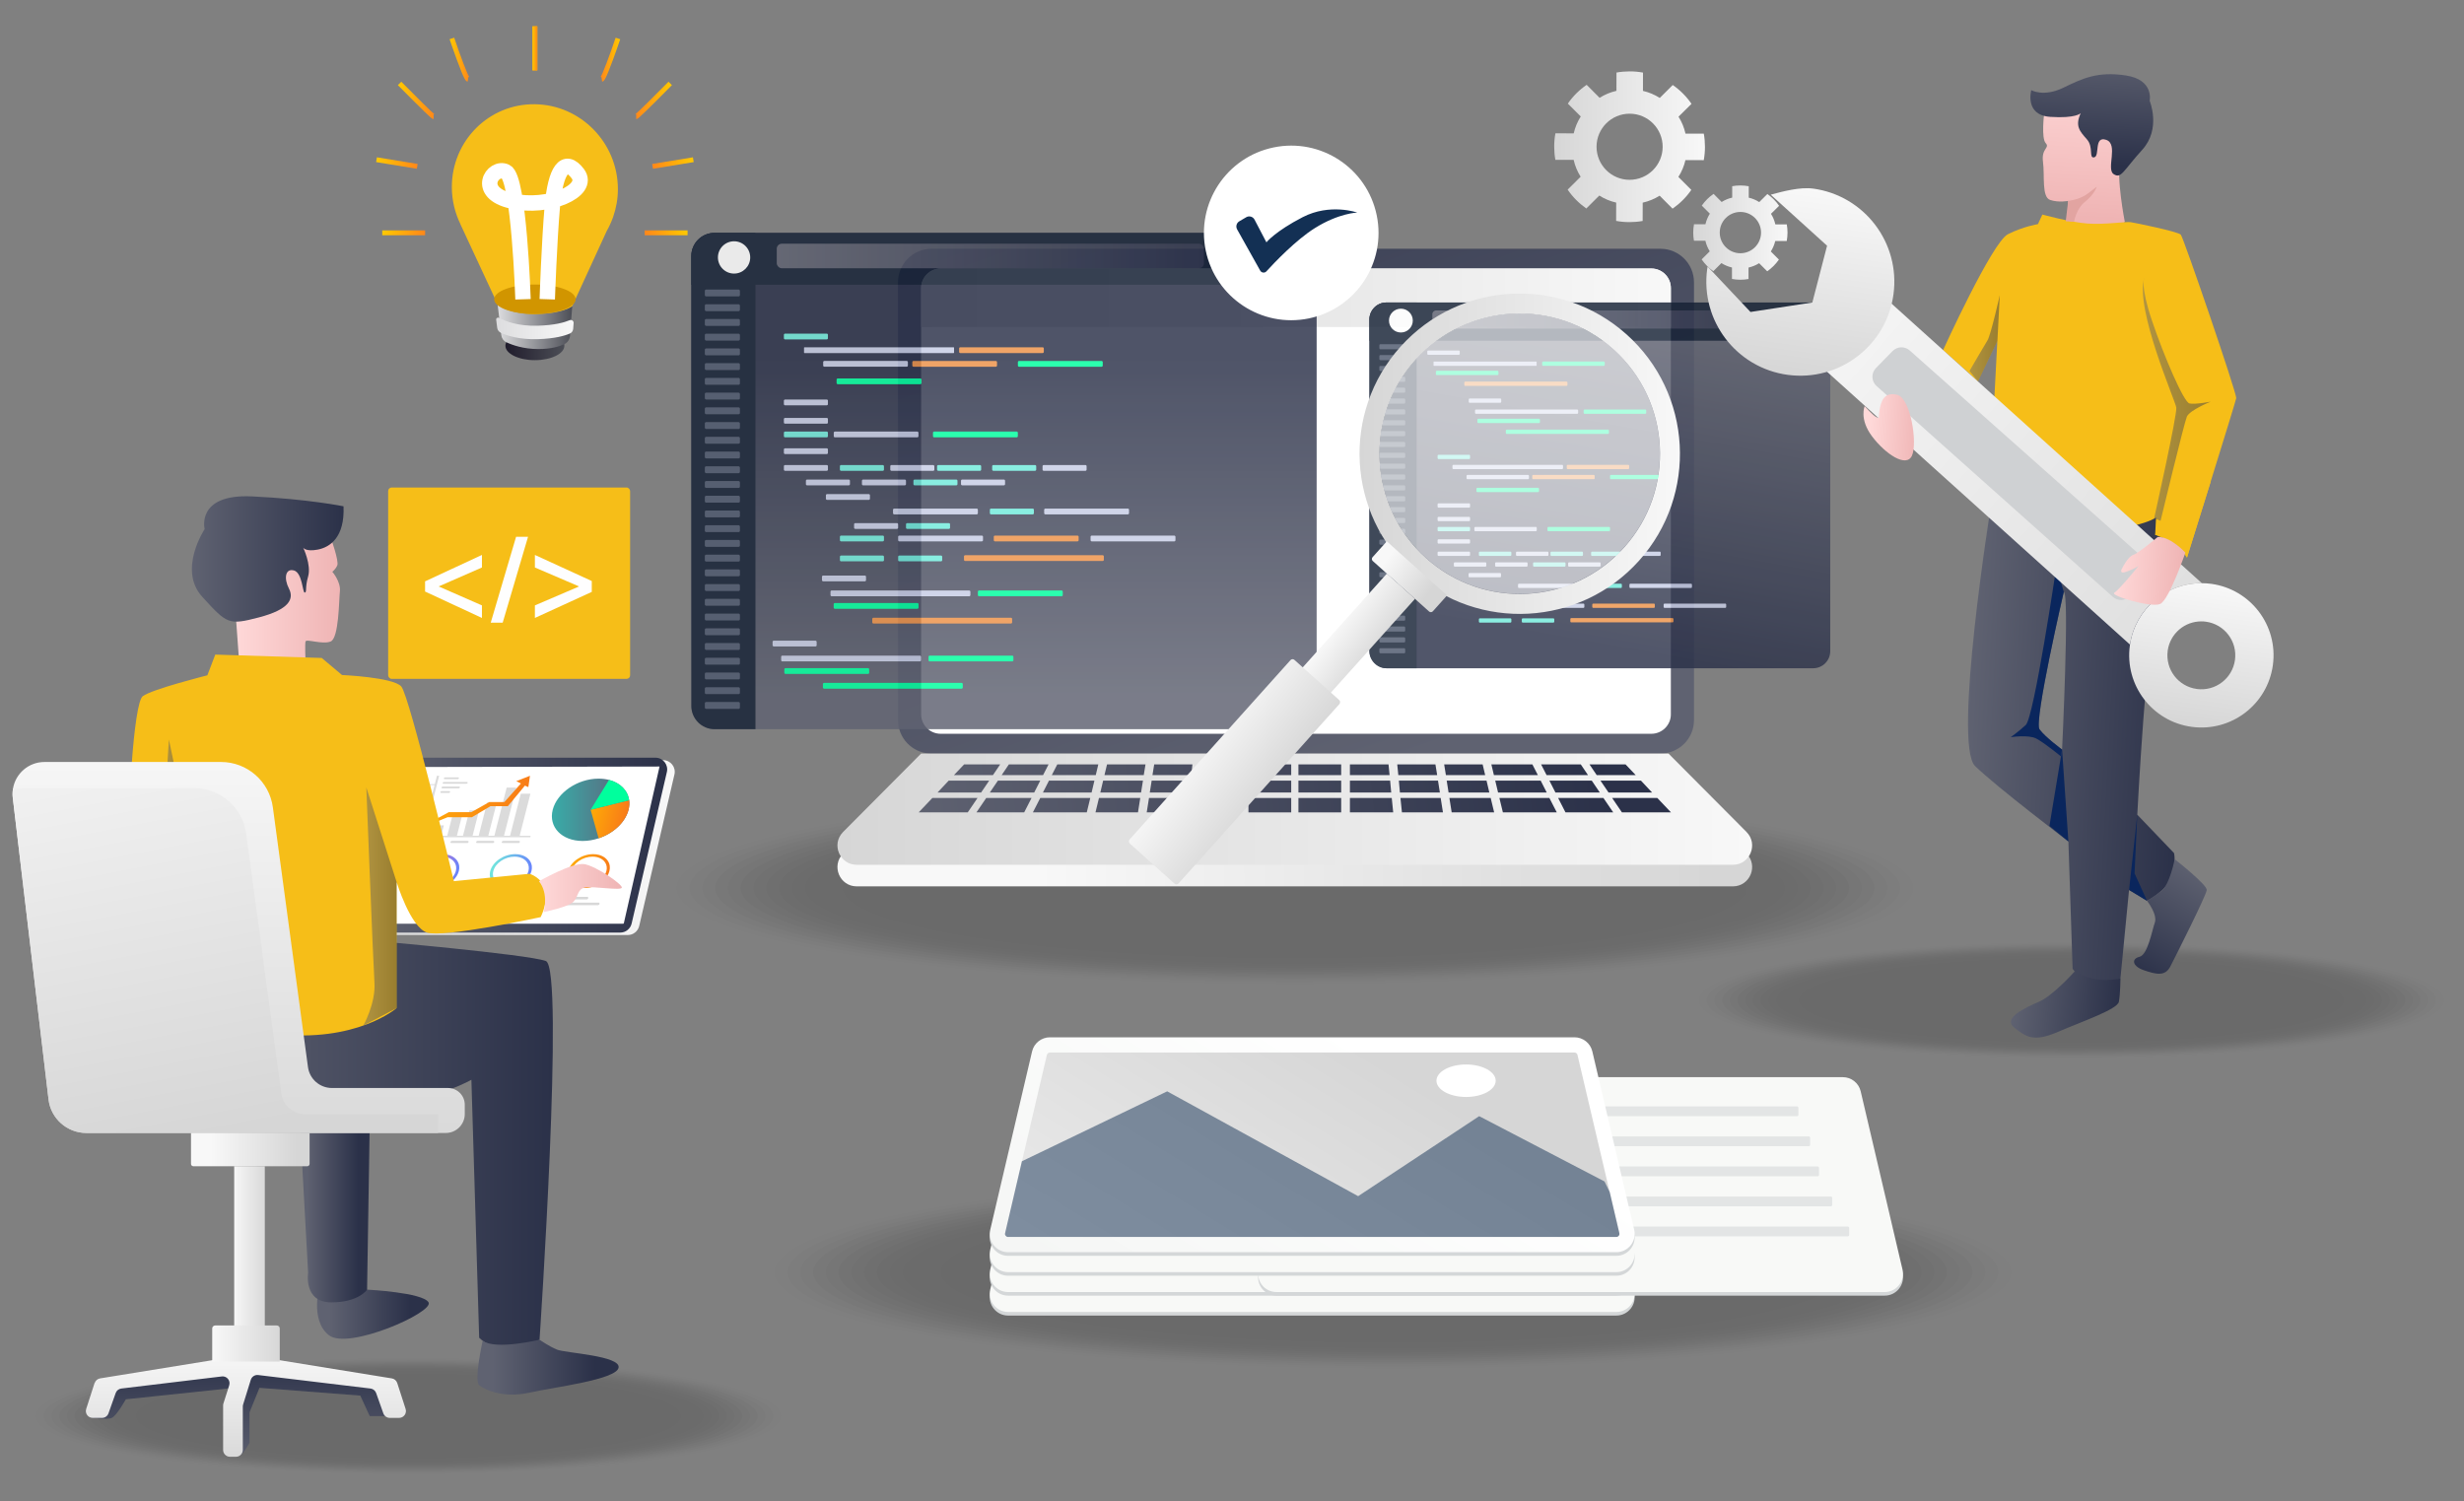 <?xml version="1.0" encoding="UTF-8"?>
<svg id="Layer_1" data-name="Layer 1" xmlns="http://www.w3.org/2000/svg" xmlns:xlink="http://www.w3.org/1999/xlink" viewBox="0 0 960 585">
  <rect x="0" y="0" width="960" height="585" fill="#808080" stroke="none"/>
  <defs>
    <style>
      .cls-1 {
        fill: #f8f9f7;
      }

      .cls-2 {
        fill: url(#linear-gradient-61);
      }

      .cls-3 {
        fill: url(#linear-gradient-15);
      }

      .cls-4 {
        fill: url(#linear-gradient-13);
      }

      .cls-5 {
        fill: url(#linear-gradient-107);
      }

      .cls-6 {
        fill: url(#linear-gradient-28);
      }

      .cls-7 {
        opacity: .54;
      }

      .cls-8 {
        fill: url(#linear-gradient-65);
      }

      .cls-9 {
        fill: url(#linear-gradient-53);
      }

      .cls-10 {
        fill: url(#linear-gradient-42);
      }

      .cls-11 {
        opacity: .42;
      }

      .cls-12 {
        fill: url(#linear-gradient-46);
      }

      .cls-13 {
        fill: url(#linear-gradient-69);
      }

      .cls-13, .cls-14, .cls-15, .cls-16 {
        opacity: .46;
      }

      .cls-17 {
        opacity: .23;
      }

      .cls-18 {
        fill: url(#linear-gradient-60);
      }

      .cls-19 {
        fill: url(#linear-gradient-93);
      }

      .cls-20 {
        opacity: .58;
      }

      .cls-21 {
        fill: url(#linear-gradient-95);
      }

      .cls-22 {
        fill: url(#linear-gradient-2);
      }

      .cls-14 {
        fill: url(#linear-gradient-97);
      }

      .cls-23 {
        fill: url(#linear-gradient-100);
      }

      .cls-24 {
        fill: url(#linear-gradient-87);
      }

      .cls-25 {
        fill: url(#linear-gradient-64);
      }

      .cls-26 {
        fill: url(#linear-gradient-56);
      }

      .cls-27 {
        fill: url(#linear-gradient-43);
      }

      .cls-28 {
        fill: url(#linear-gradient-25);
      }

      .cls-29 {
        fill: url(#linear-gradient-82);
      }

      .cls-30 {
        fill: #cfd1d3;
      }

      .cls-31 {
        fill: url(#linear-gradient-10);
      }

      .cls-32 {
        fill: url(#linear-gradient-12);
      }

      .cls-33 {
        fill: url(#linear-gradient-40);
      }

      .cls-34 {
        fill: #71eadb;
      }

      .cls-35 {
        fill: url(#linear-gradient-27);
      }

      .cls-36 {
        fill: url(#linear-gradient-68);
      }

      .cls-37 {
        fill: #c7cde5;
      }

      .cls-38 {
        fill: url(#linear-gradient-37);
      }

      .cls-39 {
        fill: url(#linear-gradient-75);
      }

      .cls-40 {
        fill: url(#linear-gradient-55);
      }

      .cls-41, .cls-42 {
        fill: #133054;
      }

      .cls-43, .cls-44 {
        fill: #fff;
      }

      .cls-45 {
        fill: url(#linear-gradient-39);
      }

      .cls-46 {
        opacity: .15;
      }

      .cls-47 {
        fill: url(#linear-gradient-89);
      }

      .cls-48 {
        opacity: .17;
      }

      .cls-49 {
        fill: url(#linear-gradient-52);
      }

      .cls-50 {
        opacity: .62;
      }

      .cls-51 {
        fill: url(#linear-gradient-58);
      }

      .cls-52 {
        opacity: .88;
      }

      .cls-53 {
        fill: url(#linear-gradient-47);
      }

      .cls-54 {
        fill: url(#linear-gradient-26);
      }

      .cls-55 {
        fill: url(#linear-gradient-74);
      }

      .cls-56 {
        fill: url(#linear-gradient-72);
      }

      .cls-57 {
        fill: url(#linear-gradient-4);
      }

      .cls-58 {
        fill: url(#linear-gradient-35);
      }

      .cls-59 {
        fill: url(#linear-gradient-30);
      }

      .cls-60 {
        fill: #152135;
      }

      .cls-61 {
        fill: url(#linear-gradient-76);
      }

      .cls-62 {
        fill: url(#linear-gradient-73);
      }

      .cls-63 {
        fill: url(#linear-gradient-71);
      }

      .cls-64 {
        fill: #e2a4a1;
      }

      .cls-65 {
        opacity: .38;
      }

      .cls-66 {
        fill: #0a265d;
      }

      .cls-67 {
        fill: url(#linear-gradient-44);
      }

      .cls-68 {
        opacity: .08;
      }

      .cls-69 {
        fill: url(#linear-gradient-49);
      }

      .cls-70 {
        fill: url(#linear-gradient-3);
      }

      .cls-71 {
        fill: #d19500;
      }

      .cls-72 {
        fill: url(#linear-gradient-34);
      }

      .cls-73 {
        fill: url(#linear-gradient-5);
      }

      .cls-74 {
        fill: url(#linear-gradient-38);
      }

      .cls-75 {
        fill: url(#linear-gradient-91);
      }

      .cls-76 {
        fill: url(#linear-gradient-22);
      }

      .cls-77 {
        fill: url(#linear-gradient-24);
      }

      .cls-78 {
        fill: #f6be18;
      }

      .cls-79 {
        opacity: .73;
      }

      .cls-80 {
        fill: url(#linear-gradient-94);
      }

      .cls-81 {
        fill: url(#linear-gradient-54);
      }

      .cls-82 {
        opacity: .65;
      }

      .cls-83 {
        fill: #d4d7d8;
      }

      .cls-84 {
        fill: url(#linear-gradient-92);
      }

      .cls-85 {
        fill: #d8d8d8;
      }

      .cls-86 {
        fill: url(#linear-gradient-90);
      }

      .cls-87 {
        fill: url(#linear-gradient-33);
      }

      .cls-88 {
        fill: url(#linear-gradient-79);
      }

      .cls-89 {
        fill: url(#linear-gradient-78);
      }

      .cls-90 {
        fill: url(#linear-gradient-51);
      }

      .cls-91 {
        fill: url(#linear-gradient-8);
      }

      .cls-92 {
        opacity: .5;
      }

      .cls-93 {
        fill: none;
        stroke: #fff;
        stroke-miterlimit: 10;
        stroke-width: 6px;
      }

      .cls-94 {
        fill: url(#linear-gradient-66);
      }

      .cls-95 {
        opacity: .04;
      }

      .cls-96 {
        opacity: .27;
      }

      .cls-97 {
        fill: url(#linear-gradient-57);
      }

      .cls-98 {
        fill: #dbdbdb;
      }

      .cls-99 {
        opacity: .92;
      }

      .cls-100 {
        fill: url(#linear-gradient-77);
      }

      .cls-101 {
        fill: url(#linear-gradient-103);
      }

      .cls-102 {
        fill: url(#linear-gradient-88);
      }

      .cls-103 {
        opacity: 0;
      }

      .cls-104 {
        fill: #00ff9d;
      }

      .cls-15 {
        fill: url(#linear-gradient-96);
      }

      .cls-105 {
        opacity: .96;
      }

      .cls-106 {
        fill: url(#linear-gradient-14);
      }

      .cls-107 {
        fill: url(#linear-gradient-62);
      }

      .cls-108 {
        fill: url(#linear-gradient-29);
      }

      .cls-109 {
        opacity: .46;
      }

      .cls-110 {
        fill: url(#linear-gradient-20);
      }

      .cls-111 {
        fill: url(#linear-gradient-106);
      }

      .cls-112 {
        fill: url(#linear-gradient-67);
      }

      .cls-113 {
        fill: url(#linear-gradient-17);
      }

      .cls-114 {
        fill: url(#linear-gradient-50);
      }

      .cls-115 {
        fill: url(#linear-gradient-7);
      }

      .cls-116 {
        fill: url(#linear-gradient-9);
      }

      .cls-117 {
        opacity: .69;
      }

      .cls-118 {
        fill: url(#linear-gradient-104);
      }

      .cls-119 {
        fill: url(#linear-gradient-59);
      }

      .cls-120 {
        fill: url(#linear-gradient-11);
      }

      .cls-121 {
        fill: url(#linear-gradient-19);
      }

      .cls-122 {
        fill: url(#linear-gradient-101);
      }

      .cls-123 {
        fill: url(#linear-gradient-80);
      }

      .cls-124 {
        fill: url(#linear-gradient-6);
      }

      .cls-125 {
        fill: url(#linear-gradient-83);
      }

      .cls-126 {
        opacity: .35;
      }

      .cls-127 {
        fill: url(#linear-gradient-105);
      }

      .cls-128 {
        fill: url(#linear-gradient-36);
      }

      .cls-129 {
        fill: url(#linear-gradient-21);
      }

      .cls-130 {
        fill: url(#linear-gradient-45);
      }

      .cls-131 {
        opacity: .12;
      }

      .cls-132 {
        fill: url(#linear-gradient-85);
      }

      .cls-133 {
        fill: url(#linear-gradient-98);
      }

      .cls-134 {
        fill: url(#linear-gradient-81);
      }

      .cls-135 {
        fill: url(#linear-gradient-84);
      }

      .cls-136 {
        fill: #ed9248;
      }

      .cls-137 {
        opacity: .58;
      }

      .cls-16 {
        fill: url(#linear-gradient-70);
      }

      .cls-138 {
        fill: url(#linear-gradient-48);
      }

      .cls-139 {
        fill: #fefefe;
      }

      .cls-140 {
        fill: url(#linear-gradient-102);
      }

      .cls-141 {
        fill: url(#linear-gradient-32);
      }

      .cls-142 {
        fill: url(#linear-gradient-86);
      }

      .cls-143 {
        fill: url(#linear-gradient-41);
      }

      .cls-144 {
        opacity: .77;
      }

      .cls-145 {
        opacity: .32;
      }

      .cls-146 {
        opacity: .81;
      }

      .cls-147 {
        fill: url(#linear-gradient-16);
      }

      .cls-44 {
        opacity: .61;
      }

      .cls-148 {
        fill: url(#linear-gradient);
      }

      .cls-149 {
        fill: url(#linear-gradient-23);
      }

      .cls-150 {
        fill: url(#linear-gradient-31);
      }

      .cls-151 {
        opacity: .19;
      }

      .cls-152 {
        opacity: .85;
      }

      .cls-153 {
        fill: url(#linear-gradient-63);
      }

      .cls-154 {
        opacity: .83;
      }

      .cls-155 {
        fill: url(#linear-gradient-99);
      }

      .cls-42 {
        opacity: .5;
      }

      .cls-156 {
        fill: url(#linear-gradient-18);
      }

      .cls-157 {
        opacity: .31;
      }

      .cls-158 {
        opacity: .82;
      }
    </style>
    <linearGradient id="linear-gradient" x1="196.91" y1="134.7" x2="219.89" y2="134.7" gradientUnits="userSpaceOnUse">
      <stop offset="0" stop-color="#201c2c"/>
      <stop offset="1" stop-color="#4c4e56"/>
    </linearGradient>
    <linearGradient id="linear-gradient-2" x1="193.85" y1="127.26" x2="222.95" y2="127.26" gradientUnits="userSpaceOnUse">
      <stop offset="0" stop-color="#dddddf"/>
      <stop offset="1" stop-color="#4c4e56"/>
    </linearGradient>
    <linearGradient id="linear-gradient-3" x1="193.32" y1="127.96" x2="223.5" y2="127.96" gradientUnits="userSpaceOnUse">
      <stop offset="0" stop-color="#dddddf"/>
      <stop offset="1" stop-color="#f8f8f8"/>
    </linearGradient>
    <linearGradient id="linear-gradient-4" x1="251.18" y1="90.71" x2="267.88" y2="90.71" gradientUnits="userSpaceOnUse">
      <stop offset="0" stop-color="#ff871a"/>
      <stop offset="1" stop-color="#ffc900"/>
    </linearGradient>
    <linearGradient id="linear-gradient-5" x1="254.1" y1="63.52" x2="270.27" y2="63.52" gradientTransform="translate(13.7 -41.5) rotate(9.29)" xlink:href="#linear-gradient-4"/>
    <linearGradient id="linear-gradient-6" x1="247.44" y1="39.11" x2="261.8" y2="39.11" xlink:href="#linear-gradient-4"/>
    <linearGradient id="linear-gradient-7" x1="233.91" y1="23.24" x2="241.64" y2="23.24" xlink:href="#linear-gradient-4"/>
    <linearGradient id="linear-gradient-8" x1="207.47" y1="18.83" x2="209.35" y2="18.83" xlink:href="#linear-gradient-4"/>
    <linearGradient id="linear-gradient-9" x1="11682.1" x2="11698.79" gradientTransform="translate(11847.72) rotate(-180) scale(1 -1)" xlink:href="#linear-gradient-4"/>
    <linearGradient id="linear-gradient-10" x1="11685.02" y1="63.52" x2="11701.19" y2="63.52" gradientTransform="translate(2104.65 11593.05) rotate(-99.29) scale(1 -1)" xlink:href="#linear-gradient-4"/>
    <linearGradient id="linear-gradient-11" x1="11678.36" y1="39.11" x2="11692.72" y2="39.11" gradientTransform="translate(11847.72) rotate(-180) scale(1 -1)" xlink:href="#linear-gradient-4"/>
    <linearGradient id="linear-gradient-12" x1="11664.82" y1="23.24" x2="11672.56" y2="23.24" gradientTransform="translate(11847.72) rotate(-180) scale(1 -1)" xlink:href="#linear-gradient-4"/>
    <linearGradient id="linear-gradient-13" x1="11638.38" y1="18.83" x2="11640.27" y2="18.83" gradientTransform="translate(11847.72) rotate(-180) scale(1 -1)" xlink:href="#linear-gradient-4"/>
    <linearGradient id="linear-gradient-14" x1="665.79" y1="323.67" x2="403.93" y2="323.67" gradientUnits="userSpaceOnUse">
      <stop offset="0" stop-color="#d6d6d6"/>
      <stop offset="1" stop-color="#f8f8f8"/>
    </linearGradient>
    <linearGradient id="linear-gradient-15" x1="541.8" y1="297.83" x2="430.23" y2="-12.48" gradientUnits="userSpaceOnUse">
      <stop offset="0" stop-color="#5f6271"/>
      <stop offset="1" stop-color="#2b3149"/>
    </linearGradient>
    <linearGradient id="linear-gradient-16" x1="358.89" y1="116.01" x2="650.98" y2="116.01" xlink:href="#linear-gradient-14"/>
    <linearGradient id="linear-gradient-17" x1="326.29" y1="315.27" x2="682.67" y2="315.27" xlink:href="#linear-gradient-14"/>
    <linearGradient id="linear-gradient-18" x1="354.39" y1="322.79" x2="625.08" y2="292.64" xlink:href="#linear-gradient-15"/>
    <linearGradient id="linear-gradient-19" x1="353.61" y1="315.78" x2="624.3" y2="285.63" xlink:href="#linear-gradient-15"/>
    <linearGradient id="linear-gradient-20" x1="352.9" y1="309.45" x2="623.59" y2="279.3" xlink:href="#linear-gradient-15"/>
    <linearGradient id="linear-gradient-21" x1="353.85" y1="317.94" x2="624.54" y2="287.79" xlink:href="#linear-gradient-15"/>
    <linearGradient id="linear-gradient-22" x1="353.1" y1="311.23" x2="623.79" y2="281.08" xlink:href="#linear-gradient-15"/>
    <linearGradient id="linear-gradient-23" x1="352.43" y1="305.19" x2="623.12" y2="275.04" xlink:href="#linear-gradient-15"/>
    <linearGradient id="linear-gradient-24" x1="354.12" y1="320.44" x2="624.82" y2="290.29" xlink:href="#linear-gradient-15"/>
    <linearGradient id="linear-gradient-25" x1="353.36" y1="313.56" x2="624.05" y2="283.41" xlink:href="#linear-gradient-15"/>
    <linearGradient id="linear-gradient-26" x1="352.67" y1="307.36" x2="623.36" y2="277.21" xlink:href="#linear-gradient-15"/>
    <linearGradient id="linear-gradient-27" x1="353.36" y1="313.53" x2="624.05" y2="283.38" xlink:href="#linear-gradient-15"/>
    <linearGradient id="linear-gradient-28" x1="354.07" y1="319.96" x2="624.76" y2="289.81" xlink:href="#linear-gradient-15"/>
    <linearGradient id="linear-gradient-29" x1="354.87" y1="327.1" x2="625.56" y2="296.94" xlink:href="#linear-gradient-15"/>
    <linearGradient id="linear-gradient-30" x1="354.63" y1="324.93" x2="625.32" y2="294.78" xlink:href="#linear-gradient-15"/>
    <linearGradient id="linear-gradient-31" x1="353.84" y1="317.86" x2="624.53" y2="287.71" xlink:href="#linear-gradient-15"/>
    <linearGradient id="linear-gradient-32" x1="353.13" y1="311.49" x2="623.82" y2="281.33" xlink:href="#linear-gradient-15"/>
    <linearGradient id="linear-gradient-33" x1="353.59" y1="315.65" x2="624.28" y2="285.5" xlink:href="#linear-gradient-15"/>
    <linearGradient id="linear-gradient-34" x1="354.31" y1="322.11" x2="625" y2="291.96" xlink:href="#linear-gradient-15"/>
    <linearGradient id="linear-gradient-35" x1="355.11" y1="329.28" x2="625.8" y2="299.13" xlink:href="#linear-gradient-15"/>
    <linearGradient id="linear-gradient-36" x1="353.58" y1="315.57" x2="624.27" y2="285.42" xlink:href="#linear-gradient-15"/>
    <linearGradient id="linear-gradient-37" x1="352.86" y1="309.04" x2="623.55" y2="278.89" xlink:href="#linear-gradient-15"/>
    <linearGradient id="linear-gradient-38" x1="352.2" y1="303.16" x2="622.89" y2="273.01" xlink:href="#linear-gradient-15"/>
    <linearGradient id="linear-gradient-39" x1="356.08" y1="337.94" x2="626.77" y2="307.79" xlink:href="#linear-gradient-15"/>
    <linearGradient id="linear-gradient-40" x1="355.26" y1="330.61" x2="625.95" y2="300.45" xlink:href="#linear-gradient-15"/>
    <linearGradient id="linear-gradient-41" x1="354.52" y1="324" x2="625.21" y2="293.85" xlink:href="#linear-gradient-15"/>
    <linearGradient id="linear-gradient-42" x1="356.62" y1="342.82" x2="627.31" y2="312.67" xlink:href="#linear-gradient-15"/>
    <linearGradient id="linear-gradient-43" x1="355.77" y1="335.17" x2="626.46" y2="305.02" xlink:href="#linear-gradient-15"/>
    <linearGradient id="linear-gradient-44" x1="355" y1="328.28" x2="625.69" y2="298.13" xlink:href="#linear-gradient-15"/>
    <linearGradient id="linear-gradient-45" x1="356.34" y1="340.35" x2="627.03" y2="310.2" xlink:href="#linear-gradient-15"/>
    <linearGradient id="linear-gradient-46" x1="355.51" y1="332.88" x2="626.2" y2="302.72" xlink:href="#linear-gradient-15"/>
    <linearGradient id="linear-gradient-47" x1="354.76" y1="326.14" x2="625.45" y2="295.99" xlink:href="#linear-gradient-15"/>
    <linearGradient id="linear-gradient-48" x1="354.07" y1="319.93" x2="624.76" y2="289.78" xlink:href="#linear-gradient-15"/>
    <linearGradient id="linear-gradient-49" x1="354.79" y1="326.43" x2="625.48" y2="296.28" xlink:href="#linear-gradient-15"/>
    <linearGradient id="linear-gradient-50" x1="355.6" y1="333.64" x2="626.29" y2="303.49" xlink:href="#linear-gradient-15"/>
    <linearGradient id="linear-gradient-51" x1="355.83" y1="335.79" x2="626.53" y2="305.64" xlink:href="#linear-gradient-15"/>
    <linearGradient id="linear-gradient-52" x1="355.02" y1="328.52" x2="625.72" y2="298.37" xlink:href="#linear-gradient-15"/>
    <linearGradient id="linear-gradient-53" x1="354.3" y1="321.96" x2="624.99" y2="291.81" xlink:href="#linear-gradient-15"/>
    <linearGradient id="linear-gradient-54" x1="353.83" y1="317.79" x2="624.52" y2="287.64" xlink:href="#linear-gradient-15"/>
    <linearGradient id="linear-gradient-55" x1="354.55" y1="324.25" x2="625.24" y2="294.1" xlink:href="#linear-gradient-15"/>
    <linearGradient id="linear-gradient-56" x1="355.35" y1="331.42" x2="626.04" y2="301.27" xlink:href="#linear-gradient-15"/>
    <linearGradient id="linear-gradient-57" x1="356.88" y1="345.22" x2="627.58" y2="315.06" xlink:href="#linear-gradient-15"/>
    <linearGradient id="linear-gradient-58" x1="356.01" y1="337.39" x2="626.71" y2="307.24" xlink:href="#linear-gradient-15"/>
    <linearGradient id="linear-gradient-59" x1="355.23" y1="330.34" x2="625.92" y2="300.19" xlink:href="#linear-gradient-15"/>
    <linearGradient id="linear-gradient-60" x1="391.17" y1="271.38" x2="391.17" y2="139.1" xlink:href="#linear-gradient-15"/>
    <linearGradient id="linear-gradient-61" x1="302.63" y1="99.75" x2="469.05" y2="99.75" xlink:href="#linear-gradient-15"/>
    <linearGradient id="linear-gradient-62" x1="635.22" y1="122.39" x2="612.45" y2="249.91" xlink:href="#linear-gradient-15"/>
    <linearGradient id="linear-gradient-63" x1="558.05" y1="124.5" x2="680.7" y2="124.5" xlink:href="#linear-gradient-15"/>
    <linearGradient id="linear-gradient-64" x1="817.88" y1="297.74" x2="901.31" y2="297.74" gradientTransform="translate(-34.92 -52.28) rotate(3.01)" xlink:href="#linear-gradient-15"/>
    <linearGradient id="linear-gradient-65" x1="856.81" y1="380.74" x2="897.98" y2="380.74" gradientTransform="translate(-31.46 -72.51) rotate(5.58)" xlink:href="#linear-gradient-15"/>
    <linearGradient id="linear-gradient-66" x1="923.11" y1="322.34" x2="903.41" y2="365.41" gradientTransform="translate(-31.46 -72.51) rotate(5.58)" xlink:href="#linear-gradient-15"/>
    <linearGradient id="linear-gradient-67" x1="852.02" y1="34.16" x2="852.02" y2="92.47" gradientTransform="translate(-34.92 -52.28) rotate(3.01)" gradientUnits="userSpaceOnUse">
      <stop offset="0" stop-color="#ffd9d9"/>
      <stop offset="1" stop-color="#efb4b4"/>
    </linearGradient>
    <linearGradient id="linear-gradient-68" x1="853.74" y1="26.28" x2="853.74" y2="71.36" gradientTransform="translate(-34.92 -52.28) rotate(3.01)" xlink:href="#linear-gradient-15"/>
    <linearGradient id="linear-gradient-69" x1="767.32" y1="131.78" x2="779.14" y2="131.78" xlink:href="#linear-gradient-15"/>
    <linearGradient id="linear-gradient-70" x1="834.87" y1="155.58" x2="861.29" y2="155.58" xlink:href="#linear-gradient-15"/>
    <linearGradient id="linear-gradient-71" x1="905.63" y1="291.69" x2="695.99" y2="108.21" xlink:href="#linear-gradient-14"/>
    <linearGradient id="linear-gradient-72" x1="657.54" y1="175.69" x2="657.54" y2="102.44" gradientTransform="translate(68.58 -116.54) rotate(7.74)" xlink:href="#linear-gradient-14"/>
    <linearGradient id="linear-gradient-73" x1="831.96" y1="290.4" x2="831.96" y2="234.15" gradientTransform="translate(68.58 -116.54) rotate(7.74)" xlink:href="#linear-gradient-14"/>
    <linearGradient id="linear-gradient-74" x1="872.25" y1="228.4" x2="899.2" y2="228.4" xlink:href="#linear-gradient-67"/>
    <linearGradient id="linear-gradient-75" x1="733.22" y1="228.6" x2="759.69" y2="228.6" gradientTransform="translate(173.59 -38.74) rotate(3.01) scale(.77)" xlink:href="#linear-gradient-67"/>
    <linearGradient id="linear-gradient-76" x1="659.73" y1="90.62" x2="696.43" y2="90.62" xlink:href="#linear-gradient-14"/>
    <linearGradient id="linear-gradient-77" x1="605.53" y1="57.18" x2="664.27" y2="57.18" xlink:href="#linear-gradient-14"/>
    <linearGradient id="linear-gradient-78" x1="529.68" y1="176.79" x2="654.53" y2="176.79" xlink:href="#linear-gradient-14"/>
    <linearGradient id="linear-gradient-79" x1="556.82" y1="230.91" x2="540.07" y2="218.12" gradientTransform="translate(1107.75 25.86) rotate(138.11)" xlink:href="#linear-gradient-14"/>
    <linearGradient id="linear-gradient-80" x1="537.93" y1="255.68" x2="521.24" y2="242.94" gradientTransform="translate(1086.91 80.31) rotate(138.11)" xlink:href="#linear-gradient-14"/>
    <linearGradient id="linear-gradient-81" x1="495.47" y1="311.93" x2="465.84" y2="289.01" gradientTransform="translate(1039.78 203.43) rotate(138.11)" xlink:href="#linear-gradient-14"/>
    <linearGradient id="linear-gradient-82" x1="147.36" y1="330.24" x2="262.89" y2="330.24" xlink:href="#linear-gradient-14"/>
    <linearGradient id="linear-gradient-83" x1="144.41" y1="329.29" x2="259.94" y2="329.29" xlink:href="#linear-gradient-15"/>
    <linearGradient id="linear-gradient-84" x1="174.03" y1="312.94" x2="213.54" y2="312.94" gradientTransform="translate(71.11 -1.71) skewX(-14.4)" gradientUnits="userSpaceOnUse">
      <stop offset="0" stop-color="#ffac06"/>
      <stop offset="1" stop-color="#f87c18"/>
    </linearGradient>
    <linearGradient id="linear-gradient-85" x1="215.02" y1="315.51" x2="245.21" y2="315.51" gradientUnits="userSpaceOnUse">
      <stop offset="0" stop-color="#38aca8"/>
      <stop offset="1" stop-color="#5f637a"/>
    </linearGradient>
    <linearGradient id="linear-gradient-86" x1="240.05" y1="319.29" x2="254.83" y2="319.29" xlink:href="#linear-gradient-84"/>
    <linearGradient id="linear-gradient-87" x1="178.76" y1="339.38" x2="194.83" y2="339.38" gradientTransform="translate(71.11 -1.71) skewX(-14.4)" gradientUnits="userSpaceOnUse">
      <stop offset="0" stop-color="#ff6ba7"/>
      <stop offset="1" stop-color="#6884fc"/>
    </linearGradient>
    <linearGradient id="linear-gradient-88" x1="207.05" y1="339.38" x2="223.11" y2="339.38" gradientTransform="translate(71.11 -1.71) skewX(-14.4)" gradientUnits="userSpaceOnUse">
      <stop offset="0" stop-color="#71eadb"/>
      <stop offset="1" stop-color="#6884fc"/>
    </linearGradient>
    <linearGradient id="linear-gradient-89" x1="237.42" y1="339.38" x2="253.49" y2="339.38" xlink:href="#linear-gradient-84"/>
    <linearGradient id="linear-gradient-90" x1="128.33" y1="511.22" x2="159.74" y2="511.22" xlink:href="#linear-gradient-15"/>
    <linearGradient id="linear-gradient-91" x1="119.42" y1="461.19" x2="139.68" y2="461.19" xlink:href="#linear-gradient-15"/>
    <linearGradient id="linear-gradient-92" x1="73.4" y1="446.16" x2="215.42" y2="446.16" xlink:href="#linear-gradient-15"/>
    <linearGradient id="linear-gradient-93" x1="91.46" y1="229.92" x2="132.46" y2="229.92" gradientTransform="matrix(1,0,0,1,0,0)" xlink:href="#linear-gradient-67"/>
    <linearGradient id="linear-gradient-94" x1="74.76" y1="217.77" x2="133.87" y2="217.77" xlink:href="#linear-gradient-15"/>
    <linearGradient id="linear-gradient-95" x1="192.1" y1="532.68" x2="231.77" y2="532.68" xlink:href="#linear-gradient-15"/>
    <linearGradient id="linear-gradient-96" x1="141.54" y1="353.21" x2="154.53" y2="353.21" xlink:href="#linear-gradient-15"/>
    <linearGradient id="linear-gradient-97" x1="63.49" y1="306.49" x2="73.4" y2="306.49" xlink:href="#linear-gradient-15"/>
    <linearGradient id="linear-gradient-98" x1="1196.91" y1="571.88" x2="1196.91" y2="528.2" gradientTransform="translate(1289.6) rotate(-180) scale(1 -1)" xlink:href="#linear-gradient-15"/>
    <linearGradient id="linear-gradient-99" x1="1193.77" y1="572.7" x2="1193.77" y2="525.98" gradientTransform="translate(1289.6) rotate(-180) scale(1 -1)" xlink:href="#linear-gradient-14"/>
    <linearGradient id="linear-gradient-100" x1="1196.62" y1="460.32" x2="1196.62" y2="287.72" gradientTransform="translate(1289.6) rotate(-180) scale(1 -1)" xlink:href="#linear-gradient-14"/>
    <linearGradient id="linear-gradient-101" x1="1193.22" y1="439.54" x2="1228.97" y2="255.04" gradientTransform="translate(1289.6) rotate(-180) scale(1 -1)" xlink:href="#linear-gradient-14"/>
    <linearGradient id="linear-gradient-102" x1="1174.09" y1="447.92" x2="1207.4" y2="447.92" gradientTransform="translate(-1094.56 895.84) scale(1 -1)" xlink:href="#linear-gradient-14"/>
    <linearGradient id="linear-gradient-103" x1="1184.99" y1="490.19" x2="1199.2" y2="490.19" gradientTransform="translate(-1095.17 980.39) scale(1 -1)" xlink:href="#linear-gradient-14"/>
    <linearGradient id="linear-gradient-104" x1="1179.7" y1="523.48" x2="1207.13" y2="523.48" gradientTransform="translate(-1097.93 1046.97) scale(1 -1)" xlink:href="#linear-gradient-14"/>
    <linearGradient id="linear-gradient-105" x1="209.99" y1="346" x2="242.28" y2="346" gradientTransform="matrix(1,0,0,1,0,0)" xlink:href="#linear-gradient-67"/>
    <linearGradient id="linear-gradient-106" x1="540.83" y1="411.15" x2="418.19" y2="610.76" gradientUnits="userSpaceOnUse">
      <stop offset="0" stop-color="#fff"/>
      <stop offset="1" stop-color="#eef0ee"/>
    </linearGradient>
    <linearGradient id="linear-gradient-107" x1="539.2" y1="413.8" x2="424.28" y2="600.86" xlink:href="#linear-gradient-14"/>
  </defs>
  <g class="cls-48">
    <ellipse class="cls-103" cx="542.66" cy="495.74" rx="245.83" ry="38.18"/>
    <ellipse class="cls-95" cx="542.66" cy="495.74" rx="240.85" ry="37.4"/>
    <ellipse class="cls-68" cx="542.66" cy="495.74" rx="235.87" ry="36.63"/>
    <ellipse class="cls-131" cx="542.66" cy="495.74" rx="230.88" ry="35.85"/>
    <ellipse class="cls-46" cx="542.66" cy="495.74" rx="225.9" ry="35.08"/>
    <ellipse class="cls-151" cx="542.66" cy="495.74" rx="220.92" ry="34.31"/>
    <ellipse class="cls-17" cx="542.66" cy="495.74" rx="215.94" ry="33.53"/>
    <ellipse class="cls-96" cx="542.66" cy="495.74" rx="210.95" ry="32.76"/>
    <ellipse class="cls-157" cx="542.66" cy="495.74" rx="205.97" ry="31.99"/>
    <ellipse class="cls-126" cx="542.66" cy="495.74" rx="200.99" ry="31.21"/>
    <ellipse class="cls-65" cx="542.66" cy="495.74" rx="196.01" ry="30.44"/>
    <ellipse class="cls-11" cx="542.66" cy="495.74" rx="191.02" ry="29.66"/>
    <ellipse class="cls-109" cx="542.66" cy="495.74" rx="186.04" ry="28.89"/>
    <ellipse class="cls-92" cx="542.66" cy="495.74" rx="181.06" ry="28.12"/>
    <ellipse class="cls-7" cx="542.66" cy="495.74" rx="176.07" ry="27.34"/>
    <ellipse class="cls-20" cx="542.66" cy="495.74" rx="171.09" ry="26.57"/>
    <ellipse class="cls-50" cx="542.66" cy="495.74" rx="166.11" ry="25.8"/>
    <ellipse class="cls-82" cx="542.66" cy="495.74" rx="161.13" ry="25.02"/>
    <ellipse class="cls-117" cx="542.66" cy="495.74" rx="156.14" ry="24.25"/>
    <ellipse class="cls-79" cx="542.66" cy="495.74" rx="151.16" ry="23.47"/>
    <ellipse class="cls-144" cx="542.66" cy="495.74" rx="146.18" ry="22.7"/>
    <ellipse class="cls-146" cx="542.66" cy="495.74" rx="141.19" ry="21.93"/>
    <ellipse class="cls-152" cx="542.66" cy="495.74" rx="136.21" ry="21.15"/>
    <ellipse class="cls-52" cx="542.66" cy="495.74" rx="131.23" ry="20.38"/>
    <ellipse class="cls-99" cx="542.66" cy="495.74" rx="126.25" ry="19.61"/>
    <ellipse class="cls-105" cx="542.66" cy="495.74" rx="121.26" ry="18.83"/>
    <ellipse cx="542.66" cy="495.74" rx="116.28" ry="18.06"/>
  </g>
  <g class="cls-48">
    <ellipse class="cls-103" cx="504.5" cy="345.96" rx="245.83" ry="38.18"/>
    <ellipse class="cls-95" cx="504.5" cy="345.96" rx="240.85" ry="37.4"/>
    <ellipse class="cls-68" cx="504.5" cy="345.96" rx="235.87" ry="36.63"/>
    <ellipse class="cls-131" cx="504.5" cy="345.96" rx="230.88" ry="35.85"/>
    <ellipse class="cls-46" cx="504.5" cy="345.96" rx="225.9" ry="35.08"/>
    <ellipse class="cls-151" cx="504.5" cy="345.96" rx="220.92" ry="34.31"/>
    <ellipse class="cls-17" cx="504.5" cy="345.96" rx="215.94" ry="33.53"/>
    <ellipse class="cls-96" cx="504.5" cy="345.96" rx="210.95" ry="32.76"/>
    <ellipse class="cls-157" cx="504.5" cy="345.96" rx="205.97" ry="31.99"/>
    <ellipse class="cls-126" cx="504.5" cy="345.96" rx="200.99" ry="31.21"/>
    <ellipse class="cls-65" cx="504.5" cy="345.96" rx="196.01" ry="30.44"/>
    <ellipse class="cls-11" cx="504.5" cy="345.96" rx="191.02" ry="29.66"/>
    <ellipse class="cls-109" cx="504.5" cy="345.96" rx="186.04" ry="28.89"/>
    <ellipse class="cls-92" cx="504.5" cy="345.96" rx="181.06" ry="28.12"/>
    <ellipse class="cls-7" cx="504.5" cy="345.96" rx="176.07" ry="27.34"/>
    <ellipse class="cls-20" cx="504.5" cy="345.96" rx="171.09" ry="26.57"/>
    <ellipse class="cls-50" cx="504.5" cy="345.96" rx="166.11" ry="25.8"/>
    <ellipse class="cls-82" cx="504.5" cy="345.96" rx="161.13" ry="25.02"/>
    <ellipse class="cls-117" cx="504.5" cy="345.96" rx="156.14" ry="24.25"/>
    <ellipse class="cls-79" cx="504.5" cy="345.96" rx="151.16" ry="23.47"/>
    <ellipse class="cls-144" cx="504.5" cy="345.96" rx="146.18" ry="22.7"/>
    <ellipse class="cls-146" cx="504.5" cy="345.96" rx="141.19" ry="21.93"/>
    <ellipse class="cls-152" cx="504.5" cy="345.96" rx="136.21" ry="21.15"/>
    <ellipse class="cls-52" cx="504.5" cy="345.96" rx="131.23" ry="20.38"/>
    <ellipse class="cls-99" cx="504.5" cy="345.96" rx="126.25" ry="19.61"/>
    <ellipse class="cls-105" cx="504.5" cy="345.96" rx="121.26" ry="18.83"/>
    <ellipse cx="504.5" cy="345.96" rx="116.28" ry="18.06"/>
  </g>
  <g class="cls-48">
    <ellipse class="cls-103" cx="159.15" cy="551.76" rx="148.09" ry="23"/>
    <ellipse class="cls-95" cx="159.15" cy="551.76" rx="145.09" ry="22.53"/>
    <ellipse class="cls-68" cx="159.15" cy="551.76" rx="142.09" ry="22.06"/>
    <ellipse class="cls-131" cx="159.15" cy="551.76" rx="139.08" ry="21.6"/>
    <ellipse class="cls-46" cx="159.15" cy="551.76" rx="136.08" ry="21.13"/>
    <ellipse class="cls-151" cx="159.15" cy="551.76" rx="133.08" ry="20.67"/>
    <ellipse class="cls-17" cx="159.15" cy="551.76" rx="130.08" ry="20.2"/>
    <ellipse class="cls-96" cx="159.15" cy="551.76" rx="127.08" ry="19.73"/>
    <ellipse class="cls-157" cx="159.15" cy="551.76" rx="124.08" ry="19.27"/>
    <ellipse class="cls-126" cx="159.15" cy="551.76" rx="121.08" ry="18.8"/>
    <ellipse class="cls-65" cx="159.15" cy="551.76" rx="118.07" ry="18.34"/>
    <ellipse class="cls-11" cx="159.15" cy="551.76" rx="115.07" ry="17.87"/>
    <ellipse class="cls-109" cx="159.15" cy="551.76" rx="112.07" ry="17.4"/>
    <ellipse class="cls-92" cx="159.15" cy="551.76" rx="109.07" ry="16.94"/>
    <ellipse class="cls-7" cx="159.15" cy="551.76" rx="106.07" ry="16.47"/>
    <ellipse class="cls-20" cx="159.15" cy="551.76" rx="103.07" ry="16.01"/>
    <ellipse class="cls-50" cx="159.15" cy="551.76" rx="100.06" ry="15.54"/>
    <ellipse class="cls-82" cx="159.15" cy="551.76" rx="97.06" ry="15.07"/>
    <ellipse class="cls-117" cx="159.15" cy="551.76" rx="94.06" ry="14.61"/>
    <ellipse class="cls-79" cx="159.15" cy="551.76" rx="91.06" ry="14.14"/>
    <ellipse class="cls-144" cx="159.15" cy="551.76" rx="88.06" ry="13.67"/>
    <ellipse class="cls-146" cx="159.15" cy="551.76" rx="85.06" ry="13.21"/>
    <ellipse class="cls-152" cx="159.15" cy="551.76" rx="82.05" ry="12.74"/>
    <ellipse class="cls-52" cx="159.15" cy="551.76" rx="79.05" ry="12.28"/>
    <ellipse class="cls-99" cx="159.15" cy="551.76" rx="76.05" ry="11.81"/>
    <ellipse class="cls-105" cx="159.15" cy="551.76" rx="73.05" ry="11.34"/>
    <ellipse cx="159.15" cy="551.76" rx="70.05" ry="10.88"/>
  </g>
  <g class="cls-48">
    <ellipse class="cls-103" cx="807.02" cy="389.77" rx="148.09" ry="23"/>
    <ellipse class="cls-95" cx="807.02" cy="389.77" rx="145.09" ry="22.53"/>
    <ellipse class="cls-68" cx="807.02" cy="389.77" rx="142.09" ry="22.06"/>
    <ellipse class="cls-131" cx="807.02" cy="389.77" rx="139.08" ry="21.6"/>
    <ellipse class="cls-46" cx="807.02" cy="389.77" rx="136.08" ry="21.13"/>
    <ellipse class="cls-151" cx="807.02" cy="389.77" rx="133.08" ry="20.67"/>
    <ellipse class="cls-17" cx="807.02" cy="389.77" rx="130.08" ry="20.2"/>
    <ellipse class="cls-96" cx="807.02" cy="389.77" rx="127.08" ry="19.73"/>
    <ellipse class="cls-157" cx="807.02" cy="389.77" rx="124.08" ry="19.27"/>
    <ellipse class="cls-126" cx="807.02" cy="389.77" rx="121.08" ry="18.8"/>
    <ellipse class="cls-65" cx="807.02" cy="389.77" rx="118.07" ry="18.34"/>
    <ellipse class="cls-11" cx="807.02" cy="389.77" rx="115.07" ry="17.87"/>
    <ellipse class="cls-109" cx="807.02" cy="389.77" rx="112.07" ry="17.4"/>
    <ellipse class="cls-92" cx="807.02" cy="389.77" rx="109.07" ry="16.94"/>
    <ellipse class="cls-7" cx="807.02" cy="389.77" rx="106.07" ry="16.47"/>
    <ellipse class="cls-20" cx="807.02" cy="389.77" rx="103.07" ry="16.01"/>
    <ellipse class="cls-50" cx="807.02" cy="389.77" rx="100.06" ry="15.54"/>
    <ellipse class="cls-82" cx="807.02" cy="389.77" rx="97.06" ry="15.07"/>
    <ellipse class="cls-117" cx="807.02" cy="389.77" rx="94.06" ry="14.61"/>
    <ellipse class="cls-79" cx="807.02" cy="389.77" rx="91.06" ry="14.14"/>
    <ellipse class="cls-144" cx="807.02" cy="389.77" rx="88.06" ry="13.67"/>
    <ellipse class="cls-146" cx="807.02" cy="389.77" rx="85.06" ry="13.21"/>
    <ellipse class="cls-152" cx="807.02" cy="389.77" rx="82.05" ry="12.74"/>
    <ellipse class="cls-52" cx="807.02" cy="389.77" rx="79.05" ry="12.28"/>
    <ellipse class="cls-99" cx="807.02" cy="389.77" rx="76.05" ry="11.81"/>
    <ellipse class="cls-105" cx="807.02" cy="389.77" rx="73.05" ry="11.34"/>
    <ellipse cx="807.02" cy="389.77" rx="70.05" ry="10.88"/>
  </g>
  <g>
    <g>
      <ellipse class="cls-148" cx="208.4" cy="134.7" rx="11.49" ry="5.63"/>
      <path class="cls-22" d="M222.95,119.27l-.86,11.5c-.1,1.43-.95,2.75-2.26,3.35-1.88.88-5.11,1.88-10.07,1.88-5.85,0-10.24-1.59-12.5-2.66-1.09-.5-1.81-1.55-1.95-2.73l-1.45-12.1h.02l.19.4s5.04,3.78,15.42,3.45c9.72-.31,13.09-2.78,13.47-3.09Z"/>
      <path class="cls-78" d="M238.93,84.39h.03l-.14.31c-.66,1.83-1.45,3.57-2.4,5.23l-13.45,29.3s-.02.02-.03.03c-.38.31-3.75,2.78-13.47,3.09-10.38.33-15.42-3.45-15.42-3.45l-.19-.4-14.52-31.22h.03c-2.11-4.37-3.33-9.24-3.33-14.4,0-18.04,14.49-32.5,32.36-32.27,17.85.22,32.34,15.04,32.34,33.1,0,3.75-.66,7.34-1.81,10.67Z"/>
      <path class="cls-70" d="M209.53,132.15c6.77-.21,10.59-1.36,12.52-2.21.73-.32,1.2-1.01,1.26-1.77l.18-2.33c.06-.82-.8-1.4-1.59-1.07-1.97.84-5.78,1.94-12.38,2.14-7.86.24-12.91-1.88-15.12-3.07-.52-.28-1.16.13-1.09.7l.4,3.19c.11.84.64,1.57,1.43,1.94,2.38,1.1,7.14,2.69,14.37,2.47Z"/>
      <ellipse class="cls-71" cx="208.4" cy="116.61" rx="15.86" ry="5.75"/>
      <path class="cls-93" d="M203.77,116.61s-1.52-47.27-6.7-49.71c-5.18-2.44-12.03,8.23,2.29,11.42,14.32,3.2,30.77-3.96,25.74-10.66-5.03-6.7-8.68-1.22-9.9,12.64-1.22,13.86-1.98,36.3-1.98,36.3"/>
    </g>
    <g>
      <rect class="cls-57" x="251.18" y="89.77" width="16.7" height="1.89"/>
      <rect class="cls-73" x="254.15" y="62.57" width="16.08" height="1.89" transform="translate(-6.82 43.17) rotate(-9.29)"/>
      <path class="cls-124" d="M247.87,46.38v-1.89c-.25,0-.42.11-.43.11.85-.56,8.43-8.12,13.01-12.76l1.34,1.33s-3.23,3.27-6.45,6.47c-6.78,6.74-6.96,6.74-7.48,6.74Z"/>
      <path class="cls-115" d="M234.6,31.79l-.31-1.86c-.26.04-.39.18-.39.19.73-.81,3.6-8.48,5.95-15.43l1.79.6s-1.35,3.99-2.79,7.9c-3.09,8.41-3.58,8.49-4.25,8.61Z"/>
      <rect class="cls-91" x="207.47" y="10.24" width="1.89" height="17.19"/>
      <rect class="cls-116" x="148.93" y="89.77" width="16.7" height="1.89"/>
      <rect class="cls-31" x="153.68" y="55.48" width="1.89" height="16.08" transform="translate(66.98 205.86) rotate(-80.71)"/>
      <path class="cls-120" d="M168.94,46.38c-.52,0-.7,0-7.48-6.74-3.22-3.2-6.42-6.44-6.45-6.47l1.34-1.33c4.58,4.64,12.16,12.2,13.01,12.76,0,0-.17-.11-.43-.11v1.89Z"/>
      <path class="cls-32" d="M182.21,31.79c-.67-.11-1.16-.19-4.25-8.61-1.44-3.92-2.78-7.86-2.79-7.9l1.79-.6c2.35,6.95,5.22,14.62,5.95,15.43,0,0-.13-.14-.39-.19l-.31,1.86Z"/>
      <rect class="cls-4" x="207.45" y="10.24" width="1.89" height="17.19"/>
    </g>
  </g>
  <g>
    <g>
      <path class="cls-106" d="M680.47,332.57l-30.41-30.56h-291.18l-30.41,30.56c-4.7,4.73-1.35,12.78,5.31,12.78h341.37c6.67,0,10.01-8.05,5.31-12.78Z"/>
      <g>
        <path class="cls-3" d="M660,110.02v170.55c0,7.2-5.83,13.03-13.03,13.03h-284.72c-6.93-.38-12.37-6.05-12.37-13.03V110.02c0-7.2,5.83-13.09,13.03-13.09h284.06c7.2,0,13.03,5.88,13.03,13.09Z"/>
        <path class="cls-43" d="M650.98,112.22v166.15c0,4.12-3.41,7.53-7.59,7.53h-276.91c-4.18,0-7.59-3.41-7.59-7.53V112.22c0-4.18,3.41-7.59,7.59-7.59h276.91c4.18,0,7.59,3.41,7.59,7.59Z"/>
        <path class="cls-147" d="M650.98,112.22v15.18h-292.09v-15.18c0-4.18,3.41-7.59,7.59-7.59h276.91c4.18,0,7.59,3.41,7.59,7.59Z"/>
      </g>
      <path class="cls-113" d="M680.47,324.16l-30.41-30.56h-291.18l-30.41,30.56c-4.7,4.73-1.35,12.78,5.31,12.78h341.37c6.67,0,10.01-8.05,5.31-12.78Z"/>
      <g>
        <g>
          <polygon class="cls-156" points="444.26 310.92 443.37 316.53 426.81 316.53 428.17 310.92 444.26 310.92"/>
          <polygon class="cls-121" points="445.31 304.16 444.57 308.78 428.7 308.78 429.79 304.16 445.31 304.16"/>
          <polygon class="cls-110" points="446.3 297.83 445.62 302.01 430.31 302.01 431.31 297.83 446.3 297.83"/>
          <polygon class="cls-129" points="401.9 310.92 399.03 316.53 380.43 316.53 384.24 310.92 401.9 310.92"/>
          <polygon class="cls-76" points="405.29 304.16 402.94 308.78 385.65 308.78 388.79 304.16 405.29 304.16"/>
          <polygon class="cls-149" points="408.53 297.83 406.39 302.01 390.25 302.01 393.07 297.83 408.53 297.83"/>
          <polygon class="cls-77" points="424.78 310.92 423.42 316.53 402.42 316.53 405.29 310.92 424.78 310.92"/>
          <polygon class="cls-28" points="426.4 304.16 425.3 308.78 406.34 308.78 408.69 304.16 426.4 304.16"/>
          <polygon class="cls-54" points="427.91 297.83 426.92 302.01 409.79 302.01 411.93 297.83 427.91 297.83"/>
          <polygon class="cls-35" points="483.02 297.83 483.02 302.01 467.56 302.01 467.97 297.83 483.02 297.83"/>
          <polygon class="cls-6" points="483.02 304.16 483.02 308.78 466.93 308.78 467.35 304.16 483.02 304.16"/>
          <polygon class="cls-108" points="466.72 310.92 483.02 310.92 483.02 316.53 466.15 316.53 466.72 310.92"/>
          <polygon class="cls-59" points="447.66 310.92 463.33 310.92 462.75 316.53 446.77 316.53 447.66 310.92"/>
          <polygon class="cls-150" points="463.95 304.16 463.54 308.78 447.97 308.78 448.7 304.16 463.95 304.16"/>
          <polygon class="cls-141" points="464.58 297.83 464.16 302.01 449.01 302.01 449.69 297.83 464.58 297.83"/>
          <rect class="cls-87" x="486.41" y="297.83" width="16.66" height="4.18"/>
          <rect class="cls-72" x="486.41" y="304.16" width="16.66" height="4.62"/>
          <rect class="cls-58" x="486.41" y="310.92" width="16.66" height="5.61"/>
          <polygon class="cls-128" points="380.85 310.92 377.04 316.53 357.92 316.53 363.25 310.92 380.85 310.92"/>
          <polygon class="cls-38" points="385.39 304.16 382.26 308.78 365.28 308.78 369.62 304.16 385.39 304.16"/>
          <polygon class="cls-74" points="389.68 297.83 386.86 302.01 371.66 302.01 375.63 297.83 389.68 297.83"/>
        </g>
        <g>
          <polygon class="cls-45" points="564.7 310.92 565.59 316.53 582.14 316.53 580.79 310.92 564.7 310.92"/>
          <polygon class="cls-33" points="563.65 304.16 564.38 308.78 580.26 308.78 579.17 304.16 563.65 304.16"/>
          <polygon class="cls-143" points="562.66 297.83 563.34 302.01 578.64 302.01 577.65 297.83 562.66 297.83"/>
          <polygon class="cls-10" points="607.06 310.92 609.93 316.53 628.53 316.53 624.71 310.92 607.06 310.92"/>
          <polygon class="cls-27" points="603.66 304.16 606.01 308.78 623.3 308.78 620.17 304.16 603.66 304.16"/>
          <polygon class="cls-67" points="600.43 297.83 602.57 302.01 618.71 302.01 615.89 297.83 600.43 297.83"/>
          <polygon class="cls-130" points="584.18 310.92 585.54 316.53 606.54 316.53 603.66 310.92 584.18 310.92"/>
          <polygon class="cls-12" points="582.56 304.16 583.66 308.78 602.62 308.78 600.27 304.16 582.56 304.16"/>
          <polygon class="cls-53" points="581.05 297.83 582.04 302.01 599.17 302.01 597.03 297.83 581.05 297.83"/>
          <polygon class="cls-138" points="525.94 297.83 525.94 302.01 541.4 302.01 540.98 297.83 525.94 297.83"/>
          <polygon class="cls-69" points="525.94 304.16 525.94 308.78 542.03 308.78 541.61 304.16 525.94 304.16"/>
          <polygon class="cls-114" points="542.24 310.92 525.94 310.92 525.94 316.53 542.81 316.53 542.24 310.92"/>
          <polygon class="cls-90" points="561.3 310.92 545.63 310.92 546.21 316.53 562.19 316.53 561.3 310.92"/>
          <polygon class="cls-49" points="545.01 304.16 545.42 308.78 560.99 308.78 560.26 304.16 545.01 304.16"/>
          <polygon class="cls-9" points="544.38 297.83 544.8 302.01 559.94 302.01 559.26 297.83 544.38 297.83"/>
          <rect class="cls-81" x="505.88" y="297.83" width="16.66" height="4.18"/>
          <rect class="cls-40" x="505.88" y="304.16" width="16.66" height="4.62"/>
          <rect class="cls-26" x="505.88" y="310.92" width="16.66" height="5.61"/>
          <polygon class="cls-97" points="628.11 310.92 631.92 316.53 651.04 316.53 645.71 310.92 628.11 310.92"/>
          <polygon class="cls-51" points="623.56 304.16 626.7 308.78 643.67 308.78 639.34 304.16 623.56 304.16"/>
          <polygon class="cls-119" points="619.28 297.83 622.1 302.01 637.3 302.01 633.33 297.83 619.28 297.83"/>
        </g>
      </g>
    </g>
    <g class="cls-154">
      <rect class="cls-18" x="269.35" y="90.74" width="243.63" height="193.37" rx="9.01" ry="9.01"/>
      <g>
        <path class="cls-37" d="M305.87,155.67h16.24c.26,0,.46.21.46.46v1.33c0,.26-.21.46-.46.46h-16.24c-.26,0-.46-.21-.46-.46v-1.33c0-.26.21-.46.46-.46Z"/>
        <path class="cls-37" d="M305.87,162.83h16.24c.26,0,.46.21.46.46v1.33c0,.26-.21.46-.46.46h-16.24c-.26,0-.46-.21-.46-.46v-1.33c0-.26.21-.46.46-.46Z"/>
        <path class="cls-37" d="M305.87,181.19h16.24c.26,0,.46.21.46.46v1.33c0,.26-.21.46-.46.46h-16.24c-.26,0-.46-.21-.46-.46v-1.33c0-.26.21-.46.46-.46Z"/>
        <path class="cls-37" d="M314.45,186.85h16.24c.26,0,.46.21.46.46v1.33c0,.26-.21.46-.46.46h-16.24c-.26,0-.46-.21-.46-.46v-1.33c0-.26.21-.46.46-.46Z"/>
        <path class="cls-37" d="M336.28,186.85h16.24c.26,0,.46.21.46.46v1.33c0,.26-.21.46-.46.46h-16.24c-.26,0-.46-.21-.46-.46v-1.33c0-.26.21-.46.46-.46Z"/>
        <rect class="cls-34" x="327.23" y="181.19" width="17.17" height="2.26" rx=".46" ry=".46"/>
        <path class="cls-34" d="M386.12,198.16h16.24c.26,0,.46.21.46.46v1.33c0,.26-.21.46-.46.46h-16.24c-.26,0-.46-.21-.46-.46v-1.33c0-.26.21-.46.46-.46Z"/>
        <path class="cls-34" d="M353.45,203.82h16.24c.26,0,.46.21.46.46v1.33c0,.26-.21.46-.46.46h-16.24c-.26,0-.46-.21-.46-.46v-1.33c0-.26.21-.46.46-.46Z"/>
        <path class="cls-34" d="M327.7,208.68h16.24c.26,0,.46.21.46.46v1.33c0,.26-.21.46-.46.46h-16.24c-.26,0-.46-.21-.46-.46v-1.33c0-.26.21-.46.46-.46Z"/>
        <path class="cls-34" d="M327.7,216.46h16.24c.26,0,.46.21.46.46v1.33c0,.26-.21.46-.46.46h-16.24c-.26,0-.46-.21-.46-.46v-1.33c0-.26.21-.46.46-.46Z"/>
        <path class="cls-34" d="M350.39,216.46h16.24c.26,0,.46.21.46.46v1.33c0,.26-.21.46-.46.46h-16.24c-.26,0-.46-.21-.46-.46v-1.33c0-.26.21-.46.46-.46Z"/>
        <rect class="cls-34" x="365.1" y="181.19" width="17.17" height="2.26" rx=".46" ry=".46"/>
        <rect class="cls-37" x="346.86" y="181.19" width="17.17" height="2.26" rx=".46" ry=".46"/>
        <path class="cls-37" d="M374.88,186.85h16.24c.26,0,.46.21.46.46v1.33c0,.26-.21.46-.46.46h-16.24c-.26,0-.46-.21-.46-.46v-1.33c0-.26.21-.46.46-.46Z"/>
        <path class="cls-34" d="M387.02,181.19h16.24c.26,0,.46.21.46.46v1.33c0,.26-.21.46-.46.46h-16.24c-.26,0-.46-.21-.46-.46v-1.33c0-.26.21-.46.46-.46Z"/>
        <path class="cls-34" d="M356.34,186.85h16.24c.26,0,.46.21.46.46v1.33c0,.26-.21.46-.46.46h-16.24c-.26,0-.46-.21-.46-.46v-1.33c0-.26.21-.46.46-.46Z"/>
        <path class="cls-37" d="M406.65,181.19h16.24c.26,0,.46.21.46.46v1.33c0,.26-.21.46-.46.46h-16.24c-.26,0-.46-.21-.46-.46v-1.33c0-.26.21-.46.46-.46Z"/>
        <path class="cls-37" d="M305.87,174.67h16.24c.26,0,.46.21.46.46v1.33c0,.26-.21.46-.46.46h-16.24c-.26,0-.46-.21-.46-.46v-1.33c0-.26.21-.46.46-.46Z"/>
        <path class="cls-37" d="M322.24,192.51h16.24c.26,0,.46.21.46.46v1.33c0,.26-.21.46-.46.46h-16.24c-.26,0-.46-.21-.46-.46v-1.33c0-.26.21-.46.46-.46Z"/>
        <path class="cls-37" d="M333.22,203.82h16.24c.26,0,.46.21.46.46v1.33c0,.26-.21.46-.46.46h-16.24c-.26,0-.46-.21-.46-.46v-1.33c0-.26.21-.46.46-.46Z"/>
        <path class="cls-37" d="M320.71,224.25h16.24c.26,0,.46.21.46.46v1.33c0,.26-.21.46-.46.46h-16.24c-.26,0-.46-.21-.46-.46v-1.33c0-.26.21-.46.46-.46Z"/>
        <path class="cls-37" d="M348.39,198.16h32.14c.26,0,.46.21.46.46v1.33c0,.26-.21.46-.46.46h-32.14c-.26,0-.46-.21-.46-.46v-1.33c0-.26.21-.46.46-.46Z"/>
        <path class="cls-37" d="M407.28,198.16h32.14c.26,0,.46.21.46.46v1.33c0,.26-.21.46-.46.46h-32.14c-.26,0-.46-.21-.46-.46v-1.33c0-.26.21-.46.46-.46Z"/>
        <rect class="cls-37" x="323.57" y="230.07" width="54.5" height="2.26" rx=".46" ry=".46"/>
        <path class="cls-136" d="M376.04,216.33h53.57c.26,0,.46.21.46.46v1.33c0,.26-.21.46-.46.46h-53.57c-.26,0-.46-.21-.46-.46v-1.33c0-.26.21-.46.46-.46Z"/>
        <path class="cls-136" d="M340.31,240.69h53.57c.26,0,.46.21.46.46v1.33c0,.26-.21.46-.46.46h-53.57c-.26,0-.46-.21-.46-.46v-1.33c0-.26.21-.46.46-.46Z"/>
        <path class="cls-37" d="M350.39,208.68h32.14c.26,0,.46.21.46.46v1.33c0,.26-.21.46-.46.46h-32.14c-.26,0-.46-.21-.46-.46v-1.33c0-.26.21-.46.46-.46Z"/>
        <rect class="cls-37" x="424.9" y="208.68" width="33.07" height="2.26" rx=".46" ry=".46"/>
        <path class="cls-136" d="M387.65,208.68h32.14c.26,0,.46.21.46.46v1.33c0,.26-.21.46-.46.46h-32.14c-.26,0-.46-.21-.46-.46v-1.33c0-.26.21-.46.46-.46Z"/>
        <path class="cls-104" d="M325.27,234.95h32.14c.26,0,.46.21.46.46v1.33c0,.26-.21.46-.46.46h-32.14c-.26,0-.46-.21-.46-.46v-1.33c0-.26.21-.46.46-.46Z"/>
        <path class="cls-104" d="M381.46,230.07h32.14c.26,0,.46.21.46.46v1.33c0,.26-.21.46-.46.46h-32.14c-.26,0-.46-.21-.46-.46v-1.33c0-.26.21-.46.46-.46Z"/>
        <rect class="cls-37" x="301.01" y="249.62" width="17.17" height="2.26" rx=".46" ry=".46"/>
        <path class="cls-37" d="M304.81,255.45h53.57c.26,0,.46.21.46.46v1.33c0,.26-.21.46-.46.46h-53.57c-.26,0-.46-.21-.46-.46v-1.33c0-.26.21-.46.46-.46Z"/>
        <rect class="cls-104" x="320.61" y="266.07" width="54.5" height="2.26" rx=".46" ry=".46"/>
        <path class="cls-104" d="M306.04,260.33h32.14c.26,0,.46.21.46.46v1.33c0,.26-.21.46-.46.46h-32.14c-.26,0-.46-.21-.46-.46v-1.33c0-.26.21-.46.46-.46Z"/>
        <path class="cls-104" d="M362.23,255.45h32.14c.26,0,.46.21.46.46v1.33c0,.26-.21.46-.46.46h-32.14c-.26,0-.46-.21-.46-.46v-1.33c0-.26.21-.46.46-.46Z"/>
        <path class="cls-104" d="M363.96,168.15h32.14c.26,0,.46.21.46.46v1.33c0,.26-.21.46-.46.46h-32.14c-.26,0-.46-.21-.46-.46v-1.33c0-.26.21-.46.46-.46Z"/>
        <path class="cls-104" d="M397.04,140.64h32.14c.26,0,.46.21.46.46v1.33c0,.26-.21.46-.46.46h-32.14c-.26,0-.46-.21-.46-.46v-1.33c0-.26.21-.46.46-.46Z"/>
        <path class="cls-104" d="M326.41,147.45h32.14c.26,0,.46.21.46.46v1.33c0,.26-.21.46-.46.46h-32.14c-.26,0-.46-.21-.46-.46v-1.33c0-.26.21-.46.46-.46Z"/>
        <path class="cls-34" d="M305.87,129.99h16.24c.26,0,.46.21.46.46v1.33c0,.26-.21.46-.46.46h-16.24c-.26,0-.46-.21-.46-.46v-1.33c0-.26.21-.46.46-.46Z"/>
        <path class="cls-34" d="M305.87,168.15h16.24c.26,0,.46.21.46.46v1.33c0,.26-.21.46-.46.46h-16.24c-.26,0-.46-.21-.46-.46v-1.33c0-.26.21-.46.46-.46Z"/>
        <rect class="cls-37" x="313.26" y="135.31" width="58.45" height="2.26" rx=".16" ry=".16"/>
        <path class="cls-37" d="M321.18,140.63h32.08c.26,0,.46.21.46.46v1.33c0,.26-.21.46-.46.46h-32.08c-.26,0-.46-.21-.46-.46v-1.33c0-.26.21-.46.46-.46Z"/>
        <path class="cls-37" d="M325.3,168.15h32.08c.26,0,.46.21.46.46v1.33c0,.26-.21.46-.46.46h-32.08c-.26,0-.46-.21-.46-.46v-1.33c0-.26.21-.46.46-.46Z"/>
        <path class="cls-136" d="M355.91,140.64h32.08c.26,0,.46.21.46.46v1.33c0,.26-.21.46-.46.46h-32.08c-.26,0-.46-.21-.46-.46v-1.33c0-.26.21-.46.46-.46Z"/>
        <path class="cls-136" d="M374.14,135.31h32.08c.26,0,.46.21.46.46v1.33c0,.26-.21.46-.46.46h-32.08c-.26,0-.46-.21-.46-.46v-1.33c0-.26.21-.46.46-.46Z"/>
      </g>
      <path class="cls-60" d="M294.34,90.74v193.37h-15.98c-4.97,0-9.01-4.04-9.01-9.01V99.75c0-4.97,4.04-9.01,9.01-9.01h15.98Z"/>
      <path class="cls-60" d="M512.98,99.75v11.2h-243.63v-11.2c0-4.97,4.04-9.01,9.01-9.01h225.61c4.97,0,9.01,4.04,9.01,9.01Z"/>
      <circle class="cls-43" cx="286" cy="100.3" r="6.29"/>
      <g class="cls-145">
        <rect class="cls-37" x="274.61" y="112.81" width="13.67" height="2.68" rx=".51" ry=".51"/>
        <rect class="cls-37" x="274.61" y="118.55" width="13.67" height="2.68" rx=".51" ry=".51"/>
        <rect class="cls-37" x="274.61" y="124.29" width="13.67" height="2.68" rx=".51" ry=".51"/>
        <rect class="cls-37" x="274.61" y="130.02" width="13.67" height="2.68" rx=".51" ry=".51"/>
        <rect class="cls-37" x="274.61" y="135.76" width="13.67" height="2.68" rx=".51" ry=".51"/>
        <rect class="cls-37" x="274.61" y="141.5" width="13.67" height="2.68" rx=".51" ry=".51"/>
        <rect class="cls-37" x="274.61" y="147.24" width="13.67" height="2.68" rx=".51" ry=".51"/>
        <rect class="cls-37" x="274.61" y="152.98" width="13.67" height="2.68" rx=".51" ry=".51"/>
        <rect class="cls-37" x="274.61" y="158.72" width="13.67" height="2.68" rx=".51" ry=".51"/>
        <rect class="cls-37" x="274.61" y="164.46" width="13.67" height="2.68" rx=".51" ry=".51"/>
        <rect class="cls-37" x="274.61" y="170.2" width="13.67" height="2.68" rx=".51" ry=".51"/>
        <rect class="cls-37" x="274.61" y="175.94" width="13.67" height="2.68" rx=".51" ry=".51"/>
        <rect class="cls-37" x="274.61" y="181.68" width="13.67" height="2.68" rx=".51" ry=".51"/>
        <rect class="cls-37" x="274.61" y="187.42" width="13.67" height="2.68" rx=".51" ry=".51"/>
        <rect class="cls-37" x="274.61" y="193.16" width="13.67" height="2.68" rx=".51" ry=".51"/>
        <rect class="cls-37" x="274.61" y="198.9" width="13.67" height="2.68" rx=".51" ry=".51"/>
        <rect class="cls-37" x="274.61" y="204.64" width="13.67" height="2.68" rx=".51" ry=".51"/>
        <rect class="cls-37" x="274.61" y="210.38" width="13.67" height="2.68" rx=".51" ry=".51"/>
        <rect class="cls-37" x="274.61" y="216.12" width="13.67" height="2.68" rx=".51" ry=".51"/>
        <rect class="cls-37" x="274.61" y="221.85" width="13.67" height="2.68" rx=".51" ry=".51"/>
        <rect class="cls-37" x="274.61" y="227.59" width="13.67" height="2.68" rx=".51" ry=".51"/>
        <rect class="cls-37" x="274.61" y="233.33" width="13.67" height="2.68" rx=".51" ry=".51"/>
        <rect class="cls-37" x="274.61" y="239.07" width="13.67" height="2.68" rx=".51" ry=".51"/>
        <rect class="cls-37" x="274.61" y="244.81" width="13.67" height="2.68" rx=".51" ry=".51"/>
        <rect class="cls-37" x="274.61" y="250.55" width="13.67" height="2.68" rx=".51" ry=".51"/>
        <rect class="cls-37" x="274.61" y="256.29" width="13.67" height="2.68" rx=".51" ry=".51"/>
        <rect class="cls-37" x="274.61" y="262.03" width="13.67" height="2.68" rx=".51" ry=".51"/>
        <rect class="cls-37" x="274.61" y="267.77" width="13.67" height="2.68" rx=".51" ry=".51"/>
        <rect class="cls-37" x="274.61" y="273.51" width="13.67" height="2.68" rx=".51" ry=".51"/>
      </g>
      <rect class="cls-2" x="302.63" y="94.96" width="166.43" height="9.57" rx="1.97" ry="1.97"/>
    </g>
    <g class="cls-158">
      <rect class="cls-107" x="533.53" y="117.86" width="179.55" height="142.51" rx="6.64" ry="6.64"/>
      <g>
        <rect class="cls-37" x="560.1" y="196.11" width="12.65" height="1.67" rx=".34" ry=".34"/>
        <rect class="cls-37" x="560.1" y="201.39" width="12.65" height="1.67" rx=".34" ry=".34"/>
        <rect class="cls-37" x="560.1" y="214.93" width="12.65" height="1.67" rx=".34" ry=".34"/>
        <rect class="cls-37" x="566.43" y="219.1" width="12.65" height="1.67" rx=".34" ry=".34"/>
        <rect class="cls-37" x="582.51" y="219.1" width="12.65" height="1.67" rx=".34" ry=".34"/>
        <rect class="cls-34" x="576.19" y="214.93" width="12.65" height="1.67" rx=".34" ry=".34"/>
        <rect class="cls-34" x="619.25" y="227.43" width="12.65" height="1.67" rx=".34" ry=".34"/>
        <rect class="cls-34" x="595.17" y="231.6" width="12.65" height="1.67" rx=".34" ry=".34"/>
        <rect class="cls-34" x="576.19" y="235.18" width="12.65" height="1.67" rx=".34" ry=".34"/>
        <rect class="cls-34" x="576.19" y="240.92" width="12.65" height="1.67" rx=".34" ry=".34"/>
        <rect class="cls-34" x="592.91" y="240.92" width="12.65" height="1.67" rx=".34" ry=".34"/>
        <rect class="cls-34" x="604.09" y="214.93" width="12.65" height="1.67" rx=".34" ry=".34"/>
        <rect class="cls-37" x="590.65" y="214.93" width="12.65" height="1.67" rx=".34" ry=".34"/>
        <rect class="cls-37" x="610.96" y="219.1" width="12.65" height="1.67" rx=".34" ry=".34"/>
        <rect class="cls-34" x="619.91" y="214.93" width="12.65" height="1.67" rx=".34" ry=".34"/>
        <rect class="cls-34" x="597.3" y="219.1" width="12.65" height="1.67" rx=".34" ry=".34"/>
        <rect class="cls-37" x="634.37" y="214.93" width="12.65" height="1.67" rx=".34" ry=".34"/>
        <rect class="cls-37" x="560.1" y="210.12" width="12.65" height="1.67" rx=".34" ry=".34"/>
        <rect class="cls-37" x="572.16" y="223.26" width="12.65" height="1.67" rx=".34" ry=".34"/>
        <rect class="cls-37" x="580.26" y="231.6" width="12.65" height="1.67" rx=".34" ry=".34"/>
        <rect class="cls-37" x="556.08" y="136.57" width="12.65" height="1.67" rx=".34" ry=".34"/>
        <rect class="cls-37" x="591.44" y="227.43" width="24.37" height="1.67" rx=".34" ry=".34"/>
        <rect class="cls-37" x="634.84" y="227.43" width="24.37" height="1.67" rx=".34" ry=".34"/>
        <path class="cls-37" d="M598.57,142.53h-39.92c-.07,0-.12-.06-.12-.12v-1.42c0-.07.06-.12.12-.12h39.92c.07,0,.12.06.12.12v1.42c0,.07-.06.12-.12.12Z"/>
        <rect class="cls-136" x="611.82" y="240.82" width="40.17" height="1.67" rx=".34" ry=".34"/>
        <rect class="cls-136" x="570.52" y="148.69" width="40.17" height="1.67" rx=".34" ry=".34"/>
        <rect class="cls-37" x="592.91" y="235.18" width="24.37" height="1.67" rx=".34" ry=".34"/>
        <rect class="cls-37" x="648.17" y="235.18" width="24.37" height="1.67" rx=".34" ry=".34"/>
        <rect class="cls-136" x="620.37" y="235.18" width="24.37" height="1.67" rx=".34" ry=".34"/>
        <rect class="cls-104" x="559.44" y="144.46" width="24.37" height="1.67" rx=".34" ry=".34"/>
        <rect class="cls-104" x="600.85" y="140.86" width="24.37" height="1.67" rx=".34" ry=".34"/>
        <rect class="cls-37" x="572.24" y="155.27" width="12.65" height="1.67" rx=".34" ry=".34"/>
        <rect class="cls-37" x="574.69" y="159.56" width="40.17" height="1.67" rx=".34" ry=".34"/>
        <rect class="cls-104" x="586.68" y="167.39" width="40.17" height="1.67" rx=".34" ry=".34"/>
        <rect class="cls-104" x="575.6" y="163.16" width="24.37" height="1.67" rx=".34" ry=".34"/>
        <rect class="cls-104" x="617.01" y="159.56" width="24.37" height="1.67" rx=".34" ry=".34"/>
        <rect class="cls-104" x="602.91" y="205.31" width="24.37" height="1.67" rx=".34" ry=".34"/>
        <rect class="cls-104" x="627.29" y="185.04" width="24.37" height="1.67" rx=".34" ry=".34"/>
        <rect class="cls-104" x="575.24" y="190.06" width="24.37" height="1.67" rx=".34" ry=".34"/>
        <rect class="cls-34" x="560.1" y="177.19" width="12.65" height="1.67" rx=".34" ry=".34"/>
        <rect class="cls-34" x="560.1" y="205.31" width="12.65" height="1.67" rx=".34" ry=".34"/>
        <rect class="cls-37" x="565.89" y="181.11" width="43.08" height="1.67" rx=".34" ry=".34"/>
        <rect class="cls-37" x="571.38" y="185.04" width="24.32" height="1.67" rx=".34" ry=".34"/>
        <rect class="cls-37" x="574.42" y="205.31" width="24.32" height="1.67" rx=".34" ry=".34"/>
        <rect class="cls-136" x="596.98" y="185.04" width="24.32" height="1.67" rx=".34" ry=".34"/>
        <rect class="cls-136" x="610.42" y="181.11" width="24.32" height="1.67" rx=".34" ry=".34"/>
      </g>
      <path class="cls-60" d="M551.94,117.86v142.51h-11.77c-3.66,0-6.64-2.98-6.64-6.64V124.5c0-3.66,2.98-6.64,6.64-6.64h11.77Z"/>
      <path class="cls-60" d="M713.08,124.5v8.26h-179.55v-8.26c0-3.66,2.98-6.64,6.64-6.64h166.27c3.66,0,6.64,2.98,6.64,6.64Z"/>
      <circle class="cls-43" cx="545.8" cy="124.91" r="4.64"/>
      <g class="cls-145">
        <rect class="cls-37" x="537.41" y="134.12" width="10.07" height="1.98" rx=".41" ry=".41"/>
        <rect class="cls-37" x="537.41" y="138.35" width="10.07" height="1.98" rx=".41" ry=".41"/>
        <rect class="cls-37" x="537.41" y="142.58" width="10.07" height="1.98" rx=".41" ry=".41"/>
        <rect class="cls-37" x="537.41" y="146.81" width="10.07" height="1.98" rx=".41" ry=".41"/>
        <rect class="cls-37" x="537.41" y="151.04" width="10.07" height="1.98" rx=".41" ry=".41"/>
        <rect class="cls-37" x="537.41" y="155.27" width="10.07" height="1.98" rx=".41" ry=".41"/>
        <rect class="cls-37" x="537.41" y="159.5" width="10.07" height="1.98" rx=".41" ry=".41"/>
        <rect class="cls-37" x="537.41" y="163.73" width="10.07" height="1.98" rx=".41" ry=".41"/>
        <rect class="cls-37" x="537.41" y="167.96" width="10.07" height="1.98" rx=".41" ry=".41"/>
        <rect class="cls-37" x="537.41" y="172.19" width="10.07" height="1.98" rx=".41" ry=".41"/>
        <rect class="cls-37" x="537.41" y="176.42" width="10.07" height="1.98" rx=".41" ry=".41"/>
        <rect class="cls-37" x="537.41" y="180.65" width="10.07" height="1.98" rx=".41" ry=".41"/>
        <rect class="cls-37" x="537.41" y="184.88" width="10.07" height="1.98" rx=".41" ry=".41"/>
        <rect class="cls-37" x="537.41" y="189.11" width="10.07" height="1.98" rx=".41" ry=".41"/>
        <rect class="cls-37" x="537.41" y="193.34" width="10.07" height="1.98" rx=".41" ry=".41"/>
        <rect class="cls-37" x="537.41" y="197.57" width="10.07" height="1.98" rx=".41" ry=".41"/>
        <rect class="cls-37" x="537.41" y="201.8" width="10.07" height="1.98" rx=".41" ry=".41"/>
        <rect class="cls-37" x="537.41" y="206.03" width="10.07" height="1.98" rx=".41" ry=".41"/>
        <rect class="cls-37" x="537.41" y="210.26" width="10.07" height="1.98" rx=".41" ry=".41"/>
        <rect class="cls-37" x="537.41" y="214.49" width="10.07" height="1.98" rx=".41" ry=".41"/>
        <rect class="cls-37" x="537.41" y="218.72" width="10.07" height="1.98" rx=".41" ry=".41"/>
        <rect class="cls-37" x="537.41" y="222.95" width="10.07" height="1.98" rx=".41" ry=".41"/>
        <rect class="cls-37" x="537.41" y="227.18" width="10.07" height="1.98" rx=".41" ry=".41"/>
        <rect class="cls-37" x="537.41" y="231.41" width="10.07" height="1.98" rx=".41" ry=".41"/>
        <rect class="cls-37" x="537.41" y="235.64" width="10.07" height="1.98" rx=".41" ry=".41"/>
        <rect class="cls-37" x="537.41" y="239.87" width="10.07" height="1.98" rx=".41" ry=".41"/>
        <rect class="cls-37" x="537.41" y="244.1" width="10.07" height="1.98" rx=".41" ry=".41"/>
        <rect class="cls-37" x="537.41" y="248.33" width="10.07" height="1.98" rx=".41" ry=".41"/>
        <rect class="cls-37" x="537.41" y="252.56" width="10.07" height="1.98" rx=".41" ry=".41"/>
      </g>
      <rect class="cls-153" x="558.05" y="120.97" width="122.65" height="7.05" rx="1.45" ry="1.45"/>
    </g>
    <g>
      <circle class="cls-43" cx="503.08" cy="90.74" r="34.01" transform="translate(-7.96 103.56) rotate(-11.66)"/>
      <path class="cls-41" d="M482,89.38l8.98,16.04c.51.9,1.73,1.07,2.42.31,3.23-3.54,11.55-12.27,18.89-16.86,9.34-5.85,16.5-6.05,16.5-6.05,0,0-10.54-3.75-21.27,1.8-10.73,5.55-14.11,9.8-14.11,9.8l-4.63-8.85c-.62-1.18-2.09-1.6-3.24-.93l-2.69,1.58c-1.09.64-1.47,2.04-.85,3.14Z"/>
    </g>
    <g>
      <g>
        <path class="cls-25" d="M847.25,334.84s.03-.02,0-.05c0-1.62-.25-2.44-.25-2.44l-14.29-14.92s3.65-70.41,7.56-80.81c3.93-10.42,7.62-32.96,3.4-35.45-4.14-2.44-66.41-4.45-67.89-4.5h-.03s-15.04,93.4-6.21,101.84c8.82,8.49,36.33,29.36,36.33,29.36l1.64,49.55s.25.44.8,1.08c1.16,1.45,3.71,3.88,7.68,4.27,5.08.49,9.1-1.14,9.98-1.52t.05-.02c.08-.05.13-.07.13-.07l3.35-34.42,7,4.23s.1-.07.34-.18c.83-.44,3.07-1.68,5.19-3.64t.05-.02c.05-.05.13-.09.19-.17.19-.17.37-.36.59-.58,1.41-1.42,2.67-3.14,3.27-5.11.88-2.78,1.12-4.94,1.12-6.43ZM794.61,284.17c-2.26-3.07,9.46-53.57,9.46-53.57,2.29.55-.66,61.45-.66,61.45,0,0-6.56-4.81-8.8-7.89Z"/>
        <path class="cls-8" d="M808.31,378.5s-8.43,9.44-13.89,11.8c-5.46,2.36-14.26,6.45-9.65,10.07,4.6,3.62,7.41,5.82,17.04,1.67s23.15-8.75,23.72-11.72.63-9.14.63-9.14c0,0-9.19,2.63-17.84-2.67Z"/>
        <path class="cls-94" d="M847.27,334.76s-1.85,9.83-5.19,12.37c-3.34,2.54-5.58,3.84-5.58,3.84,0,0,4.18,5.32,3.04,8.51-1.14,3.19-2.74,12.53-5.98,13.32-3.24.78-2.84,3.71,1.82,5.27,4.66,1.56,8.16,2.45,10.19-1.48,2.04-3.93,13.99-27.69,14.2-29.79s-12.5-12.04-12.5-12.04Z"/>
        <polygon class="cls-66" points="803.41 292.06 805.87 327.86 798.48 321.82 803.41 292.06"/>
        <polygon class="cls-66" points="829.51 346.75 836.5 350.97 831.65 340.29 832.71 317.43 829.51 346.75"/>
        <path class="cls-66" d="M803.41,292.06l-.44,2.65s-6.66-5.45-9.66-6.97c-2.97-1.55-9.92-.52-9.92-.52,0,0,2.65-1.81,5.85-4.72,3.23-2.89,11.93-61.67,11.93-61.67l2.9,9.77s-11.72,50.49-9.46,53.57c2.24,3.07,8.8,7.89,8.8,7.89Z"/>
      </g>
      <path class="cls-112" d="M796.42,44.31s-1.18,9.48.6,11.45c1.78,1.97-1.77,1.94-1.05,7.3.72,5.36-.58,13.74,2.8,14.85,3.37,1.12,7.02.37,7.02.37l-.41,7.8s4.26,3.82,10.94,4.17c6.68.35,11.53-3.77,11.53-3.77,0,0-3.52-18.02-1.66-23.86,1.85-5.85-1.99-20.91-8.4-22.97-6.41-2.06-21.36,4.67-21.36,4.67Z"/>
      <path class="cls-36" d="M810.68,44.09s-1.83,2.12-11.92,1.44c-10.09-.69-7.35-10.4-7.35-10.4,0,0,4.83,2.76,12.41-.91,7.57-3.67,13.39-6.49,24.45-4.82,11.07,1.68,9.26,9.87,9.26,9.87,0,0,4.58,10.88-2.89,19.09s-8.15,11.42-11.14,9.48c-2.99-1.93,1.99-11.68-2.9-13.35-4.89-1.66-2.39,6.29-4.65,6.8-2.26.51-.14-3.92-2.89-7.03-2.75-3.12-4.71-5.15-2.38-10.17Z"/>
      <path class="cls-78" d="M795.76,83.6s10.88,3.01,17.59,3.5c6.71.49,14.86-.83,16.75-.54,1.9.29,18.47,3.67,19.56,4.87,1.09,1.21,21.88,61.99,21.6,63.7s-19.2,62.13-19.2,62.13c0,0-1.87-4.51-7.13-6.71l-5.26-2.2.35-6.7s-9.82,6.92-38.04,3.77c-28.22-3.15-27.23-7.2-27.23-7.2l3.22-61.25.22-4.2-7.55,15.77-13.6-12.13s19.13-42.05,25.24-45.14c6.11-3.08,11.72-3.94,11.72-3.94l1.73-3.75Z"/>
      <path class="cls-64" d="M805.79,78.28s4.45-.45,7.47-2.75c3.02-2.3,3.69-2.79,3.69-2.79,0,0-1.07,3.12-4.59,5.88-3.52,2.76-4.28,7.77-4.28,7.77l-3.25-.17.95-7.95Z"/>
      <path class="cls-13" d="M770.66,148.56l7.55-15.77.93-17.77s-3.53,15.58-4.78,17.57c-1.25,1.99-7.03,11.96-7.03,11.96l3.34,4.02Z"/>
      <path class="cls-78" d="M844.1,190.25l-4.42,18.1s4.97,1.23,7.57,3.44c2.6,2.21,4.83,5.46,4.83,5.46l9.22-29.54-17.19,2.53Z"/>
      <path class="cls-16" d="M835.42,108.24s-1.65,2.9,3.04,16.79c4.69,13.89,12.35,31.67,14.57,32.16s8.26-.69,8.26-.69c0,0-8.21,3.31-9.28,5.87-1.07,2.56-10.24,40.57-10.24,40.57l-2.49-1.06s9.03-40.26,8.62-43.09c-.41-2.82-16.12-38.22-12.48-50.55Z"/>
      <g>
        <path class="cls-63" d="M857.86,227.22c-13.82-.14-25.89,9.93-28,23.93l-122.27-110.13,28.06-23.9,122.21,110.09Z"/>
        <path class="cls-56" d="M706.35,73.48c-5.05-.69-11.83,1.11-16.45,2.38l21.95,19.88-5.74,22.12-24.1,3.69-16.69-17.68c-.05.32-.14.64-.18.96-2.72,20.04,11.32,38.5,31.36,41.22,20.04,2.72,38.5-11.32,41.22-31.36,2.72-20.04-11.32-38.5-31.36-41.22Z"/>
        <path class="cls-62" d="M861.45,227.47c-1.2-.16-2.41-.24-3.59-.24-13.82-.14-25.89,9.93-28,23.93l-.05.39c-2.09,15.38,8.69,29.56,24.08,31.65,15.41,2.09,29.56-8.69,31.65-24.08,2.09-15.41-8.66-29.56-24.08-31.65ZM855.89,268.44c-7.24-.98-12.31-7.65-11.33-14.89l.02-.18c1-6.59,6.67-11.32,13.17-11.26.56,0,1.13.04,1.69.12,7.25.99,12.31,7.64,11.33,14.89-.98,7.24-7.64,12.31-14.89,11.33Z"/>
        <path class="cls-30" d="M737.35,136.79l-6.46,6.62c-1.93,1.98-1.82,5.16.24,7l92.03,82.13c1.86,1.66,4.69,1.64,6.52-.06l7.03-6.5c2.1-1.95,2.07-5.28-.07-7.18l-92.59-82.25c-1.94-1.72-4.88-1.61-6.69.24Z"/>
      </g>
      <path class="cls-55" d="M840.64,209.24s-7.34,6.25-9.47,6.94c-2.13.69-4.32,5.15-4.32,5.15,0,0-1.67,2.64,1.74,1.4,3.4-1.23,4.71-2.32,4.71-2.32,0,0-7.67,9.43-9.54,10.54-1.87,1.11,14.39,5.97,17.88,4.36,3.49-1.6,9.8-19.98,9.8-19.98,0,0-5.77-6.39-10.8-6.1Z"/>
      <path class="cls-39" d="M726.51,158.24s-2.25,5,2.89,11.81,13.28,12.31,15.51,7.52c2.23-4.78-.45-22.52-5.8-23.76s-6.35,3.02-6.86,6.16c-.51,3.14.32,3.17-1.1,2.59-1.42-.58-4.65-4.32-4.65-4.32Z"/>
    </g>
    <g>
      <path class="cls-61" d="M696.13,93.89c.2-1.04.29-2.12.3-3.23,0-1.11-.09-2.19-.28-3.23h-4.46c-.33-1.48-.91-2.88-1.7-4.13l3.16-3.12c-1.22-1.78-2.79-3.35-4.57-4.59l-3.16,3.15c-1.25-.8-2.62-1.38-4.09-1.72v-4.46c-1.03-.19-2.11-.29-3.22-.3-1.11,0-2.19.09-3.23.28v4.46c-1.48.33-2.85.91-4.11,1.7l-3.15-3.16c-1.78,1.22-3.35,2.79-4.59,4.57l3.15,3.14c-.8,1.25-1.38,2.65-1.72,4.11h-4.46c-.2,1.03-.29,2.11-.3,3.22,0,1.11.09,2.19.28,3.23h4.46c.33,1.48.91,2.85,1.7,4.11l-3.16,3.15c1.22,1.78,2.76,3.33,4.54,4.59l3.16-3.15c1.25.8,2.65,1.38,4.11,1.72v4.46c1.03.2,2.11.29,3.22.3,1.11,0,2.19-.09,3.23-.28v-4.46c1.48-.33,2.88-.91,4.13-1.7l3.15,3.16c1.78-1.25,3.33-2.79,4.56-4.57l-3.15-3.16c.8-1.25,1.38-2.62,1.72-4.09h4.46ZM678.06,98.67c-4.44,0-8.04-3.62-8.03-8.06,0-4.44,3.62-8.04,8.06-8.03,4.44,0,8.04,3.62,8.03,8.06,0,4.44-3.62,8.04-8.06,8.03Z"/>
      <path class="cls-100" d="M663.8,62.41c.31-1.66.47-3.39.47-5.16,0-1.77-.15-3.51-.45-5.17l-7.13-.02c-.53-2.35-1.45-4.59-2.72-6.6l5.06-5c-1.96-2.86-4.46-5.37-7.31-7.34l-5.06,5.04c-2-1.28-4.2-2.21-6.55-2.75l.02-7.13c-1.66-.31-3.39-.47-5.16-.47-1.77,0-3.51.15-5.17.45l-.02,7.13c-2.35.53-4.55,1.45-6.56,2.72l-5.04-5.06c-2.86,1.96-5.37,4.46-7.34,7.31l5.04,5.02c-1.28,2-2.21,4.24-2.75,6.58l-7.13-.02c-.31,1.66-.47,3.39-.47,5.16,0,1.77.15,3.51.45,5.17l7.13.02c.53,2.35,1.45,4.55,2.72,6.56l-5.06,5.04c1.96,2.86,4.42,5.33,7.27,7.34l5.06-5.04c2,1.28,4.23,2.21,6.58,2.75l-.02,7.13c1.66.31,3.39.47,5.16.47,1.77,0,3.51-.15,5.17-.45l.02-7.13c2.35-.53,4.59-1.45,6.6-2.72l5.04,5.06c2.86-2,5.33-4.46,7.3-7.31l-5.04-5.06c1.28-2,2.21-4.2,2.75-6.55l7.13.02ZM634.88,70.06c-7.11-.02-12.86-5.79-12.85-12.91.02-7.11,5.79-12.86,12.91-12.85,7.11.02,12.86,5.79,12.85,12.91-.02,7.11-5.79,12.86-12.91,12.85Z"/>
    </g>
    <g>
      <g>
        <path class="cls-89" d="M545.63,135.1c-23.01,25.66-20.86,65.12,4.81,88.14,25.67,23.02,65.13,20.88,88.14-4.77,23.01-25.66,20.86-65.12-4.81-88.14-25.67-23.02-65.13-20.88-88.14,4.77ZM551.42,140.29c20.15-22.46,54.7-24.33,77.17-4.18,22.47,20.16,24.36,54.71,4.21,77.17-20.15,22.46-54.7,24.33-77.17,4.18-22.47-20.16-24.36-54.71-4.21-77.17Z"/>
        <path class="cls-88" d="M534.19,220.25h29.47c.58,0,1.04.47,1.04,1.04v8.31h-31.56v-8.31c0-.58.47-1.04,1.04-1.04Z" transform="translate(807.38 758.89) rotate(-138.11)"/>
        <rect class="cls-123" x="520.72" y="221.63" width="14.73" height="53.07" transform="translate(755.52 785.5) rotate(-138.11)"/>
        <rect class="cls-134" x="468.15" y="252.66" width="25.62" height="96.09" rx="1.08" ry="1.08" transform="translate(638.23 845.7) rotate(-138.11)"/>
      </g>
      <ellipse class="cls-44" cx="592.11" cy="176.79" rx="54.64" ry="54.66" transform="translate(65.74 500.49) rotate(-48.22)"/>
    </g>
    <g>
      <g>
        <rect class="cls-78" x="151.23" y="189.94" width="94.27" height="74.57" rx="1.39" ry="1.39"/>
        <g>
          <path class="cls-139" d="M165.61,226.51l22.16-10.29v4.89l-16.76,7.34v.09l16.76,7.34v4.89l-22.16-10.29v-3.97Z"/>
          <path class="cls-139" d="M191.19,242.62l9.88-33.47h4.66l-9.88,33.47h-4.66Z"/>
          <path class="cls-139" d="M230.56,230.62l-22.16,10.15v-4.89l17.12-7.34v-.09l-17.12-7.34v-4.89l22.16,10.16v4.25Z"/>
        </g>
      </g>
      <g>
        <g>
          <path class="cls-29" d="M244.61,364.31h-92.7c-2.93,0-5.09-2.73-4.43-5.58l13.73-59.04c.48-2.06,2.32-3.52,4.43-3.52h92.7c2.93,0,5.09,2.73,4.43,5.58l-13.73,59.04c-.48,2.06-2.32,3.52-4.43,3.52Z"/>
          <path class="cls-125" d="M241.66,363.36h-92.7c-2.93,0-5.09-2.73-4.43-5.58l13.73-59.04c.48-2.06,2.32-3.52,4.43-3.52h92.7c2.93,0,5.09,2.73,4.43,5.58l-13.73,59.04c-.48,2.06-2.32,3.52-4.43,3.52Z"/>
          <polygon class="cls-43" points="147.38 359.92 161.3 298.84 256.97 298.66 243.05 359.74 242.83 359.92 147.38 359.92"/>
          <g>
            <g>
              <polygon class="cls-98" points="165.12 325.65 171.1 302.27 170.24 302.27 169.41 305.53 166.64 305.53 166.55 305.9 169.31 305.9 168.03 310.9 165.27 310.9 165.17 311.27 167.94 311.27 166.66 316.26 163.9 316.26 163.8 316.64 166.57 316.64 165.29 321.63 162.53 321.63 162.43 322 165.2 322 164.12 326.21 206.6 326.21 206.74 325.65 165.12 325.65"/>
              <g>
                <polygon class="cls-98" points="171.89 325.65 168.14 325.65 169.19 321.58 172.93 321.58 171.89 325.65"/>
                <polygon class="cls-98" points="178.01 325.65 174.26 325.65 176.18 318.13 179.93 318.13 178.01 325.65"/>
                <polygon class="cls-98" points="184.12 325.65 180.38 325.65 182.91 315.74 186.66 315.74 184.12 325.65"/>
                <polygon class="cls-98" points="190.24 325.65 186.49 325.65 189.8 312.69 193.55 312.69 190.24 325.65"/>
                <polygon class="cls-98" points="196.36 325.65 192.61 325.65 197.41 306.86 201.16 306.86 196.36 325.65"/>
                <polygon class="cls-98" points="202.47 325.65 198.72 325.65 202.91 309.25 206.66 309.25 202.47 325.65"/>
              </g>
              <polygon class="cls-135" points="162.08 323.38 174.86 316.44 183.64 316.44 190.61 312.51 196.5 312.51 202.96 305.26 201.14 304.36 206.48 302.27 205.85 306.68 204.51 306.1 197.86 314.12 191.08 314.12 183.84 318.42 174.36 318.42 162.08 323.38"/>
              <path class="cls-85" d="M172.07,328.46h-6.23c-.22,0-.36-.18-.3-.41h0c.06-.23.29-.41.51-.41h6.23c.22,0,.36.18.3.41h0c-.06.23-.29.41-.51.41Z"/>
              <path class="cls-85" d="M182.06,328.46h-6.23c-.22,0-.36-.18-.3-.41h0c.06-.23.29-.41.51-.41h6.23c.22,0,.36.18.3.41h0c-.06.23-.29.41-.51.41Z"/>
              <path class="cls-85" d="M192.05,328.46h-6.23c-.22,0-.36-.18-.3-.41h0c.06-.23.29-.41.51-.41h6.23c.22,0,.36.18.3.41h0c-.06.23-.29.41-.51.41Z"/>
              <g>
                <path class="cls-85" d="M178.36,303.57h-5.16c-.19,0-.3-.15-.25-.34h0c.05-.19.24-.34.42-.34h5.16c.19,0,.3.15.25.34h0c-.05.19-.24.34-.42.34Z"/>
                <path class="cls-85" d="M174.94,308.93h-3.11c-.19,0-.3-.15-.25-.34h0c.05-.19.24-.34.42-.34h3.11c.19,0,.3.15.25.34h0c-.05.19-.24.34-.42.34Z"/>
                <path class="cls-85" d="M181.78,305.36h-9.04c-.19,0-.3-.15-.25-.34h0c.05-.19.24-.34.42-.34h9.04c.19,0,.3.15.25.34h0c-.05.19-.24.34-.42.34Z"/>
                <path class="cls-85" d="M178.76,307.14h-6.48c-.19,0-.3-.15-.25-.34h0c.05-.19.24-.34.42-.34h6.48c.19,0,.3.15.25.34h0c-.05.19-.24.34-.42.34Z"/>
              </g>
              <path class="cls-85" d="M202.04,328.46h-6.23c-.22,0-.36-.18-.3-.41h0c.06-.23.29-.41.51-.41h6.23c.22,0,.36.18.3.41h0c-.06.23-.29.41-.51.41Z"/>
            </g>
            <g>
              <path class="cls-132" d="M244.89,315.51c-1.27,4.96-5.98,9.23-11.66,11.12-2,.66-4.11,1.03-6.22,1.03-8.15,0-13.38-5.44-11.67-12.14,1.72-6.71,9.72-12.14,17.87-12.14,1.46,0,2.82.17,4.06.49,4.39,1.14,7.33,4.13,7.85,7.93.16,1.17.09,2.42-.24,3.72Z"/>
              <path class="cls-142" d="M244.89,315.51c-1.27,4.96-5.98,9.23-11.66,11.12l-3.12-11.12,15.02-3.72c.16,1.17.09,2.42-.24,3.72Z"/>
              <path class="cls-104" d="M245.13,311.79l-15.02,3.72,7.17-11.65c4.39,1.14,7.33,4.13,7.85,7.93Z"/>
            </g>
            <g>
              <path class="cls-24" d="M178.91,337.38c-.28-2.07-1.88-3.7-4.27-4.31-.68-.18-1.42-.27-2.21-.27-4.43,0-8.79,2.95-9.72,6.6-.93,3.65,1.91,6.6,6.34,6.6,1.15,0,2.3-.2,3.38-.56,3.09-1.03,5.65-3.35,6.34-6.04.18-.7.22-1.38.13-2.02ZM172.19,344.55c-.93.31-1.9.48-2.88.48-3.78,0-6.2-2.52-5.4-5.63.79-3.11,4.5-5.63,8.28-5.63.67,0,1.31.08,1.88.23,2.04.53,3.4,1.91,3.64,3.67.07.54.04,1.12-.11,1.72-.59,2.3-2.77,4.28-5.4,5.15Z"/>
              <path class="cls-102" d="M207.2,337.38c-.28-2.07-1.88-3.7-4.27-4.31-.68-.18-1.42-.27-2.21-.27-4.43,0-8.79,2.95-9.72,6.6-.93,3.65,1.91,6.6,6.34,6.6,1.15,0,2.3-.2,3.38-.56,3.09-1.03,5.65-3.35,6.34-6.04.18-.7.22-1.38.13-2.02ZM200.48,344.55c-.93.31-1.9.48-2.88.48-3.78,0-6.2-2.52-5.4-5.63.79-3.11,4.5-5.63,8.28-5.63.67,0,1.31.08,1.88.23,2.04.53,3.4,1.91,3.64,3.67.07.54.04,1.12-.11,1.72-.59,2.3-2.77,4.28-5.4,5.15Z"/>
              <path class="cls-47" d="M237.57,337.38c-.28-2.07-1.88-3.7-4.27-4.31-.68-.18-1.42-.27-2.21-.27-4.43,0-8.79,2.95-9.72,6.6-.93,3.65,1.91,6.6,6.34,6.6,1.15,0,2.3-.2,3.38-.56,3.09-1.03,5.65-3.35,6.34-6.04.18-.7.22-1.38.13-2.02ZM230.85,344.55c-.93.31-1.9.48-2.88.48-3.78,0-6.2-2.52-5.4-5.63.79-3.11,4.5-5.63,8.28-5.63.67,0,1.31.08,1.88.23,2.04.53,3.4,1.91,3.64,3.67.07.54.04,1.12-.11,1.72-.59,2.3-2.77,4.28-5.4,5.15Z"/>
            </g>
            <g>
              <path class="cls-85" d="M168.76,350.45h-8.94c-.28,0-.44-.23-.37-.5h0c.07-.28.35-.5.63-.5h8.94c.28,0,.44.23.37.5h0c-.07.28-.35.5-.63.5Z"/>
              <path class="cls-85" d="M173.15,352.68h-13.9c-.28,0-.44-.23-.37-.5h0c.07-.28.35-.5.63-.5h13.9c.28,0,.44.23.37.5h0c-.07.28-.35.5-.63.5Z"/>
            </g>
            <g>
              <path class="cls-85" d="M197.62,350.45h-8.94c-.28,0-.44-.23-.37-.5h0c.07-.28.35-.5.63-.5h8.94c.28,0,.44.23.37.5h0c-.07.28-.35.5-.63.5Z"/>
              <path class="cls-85" d="M202.01,352.68h-13.9c-.28,0-.44-.23-.37-.5h0c.07-.28.35-.5.63-.5h13.9c.28,0,.44.23.37.5h0c-.07.28-.35.5-.63.5Z"/>
            </g>
            <g>
              <path class="cls-85" d="M228.56,350.45h-8.94c-.28,0-.44-.23-.37-.5h0c.07-.28.35-.5.63-.5h8.94c.28,0,.44.23.37.5h0c-.07.28-.35.5-.63.5Z"/>
              <path class="cls-85" d="M232.96,352.68h-13.9c-.28,0-.44-.23-.37-.5h0c.07-.28.35-.5.63-.5h13.9c.28,0,.44.23.37.5h0c-.07.28-.35.5-.63.5Z"/>
            </g>
          </g>
        </g>
        <path class="cls-86" d="M143.02,502.48s21.75,1.11,23.95,4.96c2.2,3.85-31.35,18.75-38.86,12.78s-3.53-19.39-3.53-19.39l18.44,1.65Z"/>
        <path class="cls-75" d="M116.31,427.67l3.73,68.23s-1.86,11.52,8.95,11.54c10.81.02,14.03-4.96,14.03-4.96l1.39-87.54-28.1,12.73Z"/>
        <path class="cls-84" d="M76.48,393.28s-10.41,31.6,7.04,37.29c17.45,5.69,47.42,3.03,67.9,0,20.48-3.03,32.24-9.86,32.24-9.86l3.03,100.52s5.31,5.31,11.76,4.55,11.76-3.79,11.76-3.79c0,0,9.83-144.91,2.45-147.56-7.38-2.66-68.26-7.97-68.26-7.97l-67.92,26.82Z"/>
        <path class="cls-19" d="M128.82,209.37s3.35,9.28,2.58,10.95c-.77,1.67-1.93,2.45-1.93,2.45,0,0,3.35,3.86,2.96,7.6-.39,3.74-.39,18.29-3.61,19.58-3.22,1.29-9.53-1.16-9.79,0s0,7.47,0,7.47h-25.89l-1.67-23.06s12.63-31.95,14.3-31.95,23.06,6.96,23.06,6.96Z"/>
        <path class="cls-80" d="M133.84,197.26c.52,12.11-5.28,15.97-10.05,16.88s-5.67-.77-5.67-.77c0,0,3.22,6.7,1.93,11.21-1.29,4.51-.39,6.06-1.29,6.31-.9.26-.9-7.73-4.25-8.63-3.35-.9-3.99,3.09-1.93,7.09,2.06,3.99.13,8.12-11.72,11.21-11.85,3.09-12.37,2.58-22.03-7.99-9.66-10.56.9-26.41.9-26.41,0,0-3.48-13.78,18.42-12.75,21.9,1.03,35.69,3.86,35.69,3.86Z"/>
        <path class="cls-78" d="M83.9,255.05l41.45,1.31,7.91,6.65s19.83.85,23.07,4.44c3.24,3.6,20.5,75.88,20.5,75.88l29.49-2.88s5.03,1.44,6.11,6.47-1.8,10.43-1.8,10.43c0,0-37.82,8.16-44.3,6-6.47-2.16-11.8-19.67-11.8-19.67v49.1s-15.58,13.67-47.53,10.07c-31.95-3.6-35.19-15.1-35.19-15.1v-60.94s1.08,26.94-3.24,25.86c-4.32-1.08-17.62,6.11-18.34-14.74-.72-20.86,1.8-63.94,5.39-66.67,3.6-2.73,25.17-8.13,25.17-8.13l3.09-8.09Z"/>
        <path class="cls-21" d="M188.06,522.38s-3.5,15.64-1.32,17.39c2.18,1.74,9.37,5.09,19.4,2.87,10.03-2.22,34-5.1,34.87-9.76.87-4.66-20.71-5.68-23.97-7.02-3.27-1.34-6.82-3.87-6.82-3.87,0,0-17.14,4.15-22.16.39Z"/>
        <path class="cls-15" d="M154.53,343.69l-11.81-36.89s2.64,68,3.17,76.08-4.35,16.73-4.35,16.73l12.99-6.82v-49.1Z"/>
        <polygon class="cls-14" points="63.49 324.85 65.81 288.14 73.4 324.55 63.49 324.85"/>
        <g>
          <path class="cls-133" d="M150.13,551.75h-6.08l-3.67-7.98-39.29-3.03-3.88,9.58v11.82s-2.32,4.45-3.79,4.95c-1.47.5-4.31-16.77-4.15-17.57.16-.8,1.97-8.78,1.97-8.78l-42.22,4.47s-3.51,6.32-5.43,7.23c-1.92.91-8.34-.18-8.34-.18l8.82-13.76,47.17-7.98,57.75,8.3,1.13,12.93Z"/>
          <path class="cls-155" d="M36.89,538.87c.31-.95,1.12-1.65,2.11-1.81l43.67-7.08,12.85-1.49c.2-.02.41-.02.62,0l12.85,1.49,43.67,7.08c.99.16,1.8.86,2.11,1.81l3.26,10.09c.56,1.72-.73,3.49-2.54,3.49h-3.62c-1.13,0-2.14-.71-2.52-1.78l-2.8-7.9c-.34-.96-1.19-1.64-2.2-1.76l-43.77-5.26c-1.28-.15-2.48.63-2.87,1.86l-2.99,9.63c-.08.26-.12.52-.12.79v16.9c0,1.47-1.19,2.67-2.67,2.67h-2.33c-1.47,0-2.67-1.19-2.67-2.67v-17.32c0-.28.04-.55.13-.81l2.24-7.04c.59-1.85-.93-3.69-2.86-3.46l-39.17,4.71c-1.01.12-1.86.8-2.2,1.76l-2.8,7.9c-.38,1.07-1.38,1.78-2.52,1.78h-3.63c-1.81,0-3.1-1.77-2.54-3.49l3.26-10.09Z"/>
          <path class="cls-23" d="M4.98,310.82l13.93,117.52c.87,7.47,7.23,13.1,14.75,13.1h140.03c4.08,0,7.39-3.31,7.39-7.39v-3.61c0-3.6-2.92-6.52-6.52-6.52h-45.21c-4.76,0-8.73-3.49-9.36-8.15l-13.68-101.22c-1.36-10.09-10-17.66-20.19-17.66H17.35c-6.26,0-11.31,4.56-12.28,10.34-.19,1.16-.24,2.38-.1,3.59Z"/>
          <path class="cls-122" d="M4.98,310.82l13.93,117.52c.87,7.47,7.23,13.1,14.75,13.1h137.03s0-7.28,0-7.28h-51.73c-4.76,0-8.73-3.49-9.37-8.2l-13.68-101.17c-1.36-10.14-10-17.71-20.19-17.71H6.97c-.63,0-1.26.05-1.89.15-.19,1.16-.24,2.38-.1,3.59Z"/>
          <path class="cls-140" d="M75.33,441.44h44.38c.5,0,.91.41.91.91v12.04h-46.2v-12.04c0-.5.41-.91.91-.91Z" transform="translate(195.04 895.84) rotate(-180)"/>
          <rect class="cls-101" x="91.25" y="454.4" width="11.93" height="71.6" transform="translate(194.42 980.39) rotate(-180)"/>
          <path class="cls-118" d="M82.68,516.45h26.31v12.92c0,.64-.52,1.16-1.16,1.16h-24c-.64,0-1.16-.52-1.16-1.16v-12.92h0Z" transform="translate(191.67 1046.97) rotate(-180)"/>
        </g>
      </g>
      <path class="cls-127" d="M209.99,343.37s13.15-7.54,17.79-6.66c4.64.89,14.5,7.7,14.5,9.08s-11.15-.58-14.26,0c-3.11.59-2.51,3.2-4.49,5.43-1.97,2.23-11.72,4.14-11.72,4.14,0,0,2.13-7.07-1.82-12Z"/>
    </g>
    <g>
      <g>
        <path class="cls-83" d="M629.75,512.58h-236.99c-4.6,0-8-4.29-6.95-8.76l16.3-69.47c.76-3.22,3.63-5.5,6.95-5.5h204.38c3.31,0,6.19,2.28,6.95,5.5l16.3,69.47c1.05,4.48-2.35,8.76-6.95,8.76Z"/>
        <path class="cls-1" d="M629.75,511.18h-236.99c-4.6,0-8-4.29-6.95-8.76l16.3-69.47c.76-3.22,3.63-5.5,6.95-5.5h204.38c3.31,0,6.19,2.28,6.95,5.5l16.3,69.47c1.05,4.48-2.35,8.76-6.95,8.76Z"/>
        <g class="cls-137">
          <rect class="cls-83" x="430.01" y="438.84" width="166.1" height="3.82" rx=".49" ry=".49"/>
          <rect class="cls-83" x="426.42" y="450.54" width="174.27" height="3.82" rx=".49" ry=".49"/>
          <rect class="cls-83" x="423.63" y="462.25" width="180.51" height="3.82" rx=".49" ry=".49"/>
          <rect class="cls-83" x="421.43" y="473.95" width="187.85" height="3.82" rx=".49" ry=".49"/>
          <rect class="cls-83" x="416.61" y="485.66" width="199.28" height="3.82" rx=".49" ry=".49"/>
        </g>
      </g>
      <g>
        <path class="cls-83" d="M629.75,504.82h-236.99c-4.6,0-8-4.29-6.95-8.76l16.3-69.47c.76-3.22,3.63-5.5,6.95-5.5h204.38c3.31,0,6.19,2.28,6.95,5.5l16.3,69.47c1.05,4.48-2.35,8.76-6.95,8.76Z"/>
        <path class="cls-1" d="M629.75,503.42h-236.99c-4.6,0-8-4.29-6.95-8.76l16.3-69.47c.76-3.22,3.63-5.5,6.95-5.5h204.38c3.31,0,6.19,2.28,6.95,5.5l16.3,69.47c1.05,4.48-2.35,8.76-6.95,8.76Z"/>
        <g class="cls-137">
          <rect class="cls-83" x="430.01" y="431.08" width="166.1" height="3.82" rx=".49" ry=".49"/>
          <rect class="cls-83" x="426.42" y="442.78" width="174.27" height="3.82" rx=".49" ry=".49"/>
          <rect class="cls-83" x="423.63" y="454.49" width="180.51" height="3.82" rx=".49" ry=".49"/>
          <rect class="cls-83" x="421.43" y="466.19" width="187.85" height="3.82" rx=".49" ry=".49"/>
          <rect class="cls-83" x="416.61" y="477.89" width="199.28" height="3.82" rx=".49" ry=".49"/>
        </g>
      </g>
      <g>
        <path class="cls-83" d="M734.3,504.82h-236.99c-4.6,0-8-4.29-6.95-8.76l16.3-69.47c.76-3.22,3.63-5.5,6.95-5.5h204.38c3.31,0,6.19,2.28,6.95,5.5l16.3,69.47c1.05,4.48-2.35,8.76-6.95,8.76Z"/>
        <path class="cls-1" d="M734.3,503.42h-236.99c-4.6,0-8-4.29-6.95-8.76l16.3-69.47c.76-3.22,3.63-5.5,6.95-5.5h204.38c3.31,0,6.19,2.28,6.95,5.5l16.3,69.47c1.05,4.48-2.35,8.76-6.95,8.76Z"/>
        <g class="cls-137">
          <rect class="cls-83" x="534.57" y="431.08" width="166.1" height="3.82" rx=".49" ry=".49"/>
          <rect class="cls-83" x="530.98" y="442.78" width="174.27" height="3.82" rx=".49" ry=".49"/>
          <rect class="cls-83" x="528.19" y="454.49" width="180.51" height="3.82" rx=".49" ry=".49"/>
          <rect class="cls-83" x="525.99" y="466.19" width="187.85" height="3.82" rx=".49" ry=".49"/>
          <rect class="cls-83" x="521.17" y="477.89" width="199.28" height="3.82" rx=".49" ry=".49"/>
        </g>
      </g>
      <g>
        <path class="cls-83" d="M629.75,497.06h-236.99c-4.6,0-8-4.29-6.95-8.76l16.3-69.47c.76-3.22,3.63-5.5,6.95-5.5h204.38c3.31,0,6.19,2.28,6.95,5.5l16.3,69.47c1.05,4.48-2.35,8.76-6.95,8.76Z"/>
        <path class="cls-1" d="M629.75,495.66h-236.99c-4.6,0-8-4.29-6.95-8.76l16.3-69.47c.76-3.22,3.63-5.5,6.95-5.5h204.38c3.31,0,6.19,2.28,6.95,5.5l16.3,69.47c1.05,4.48-2.35,8.76-6.95,8.76Z"/>
        <g class="cls-137">
          <rect class="cls-83" x="430.01" y="423.32" width="166.1" height="3.82" rx=".49" ry=".49"/>
          <rect class="cls-83" x="426.42" y="435.02" width="174.27" height="3.82" rx=".49" ry=".49"/>
          <rect class="cls-83" x="423.63" y="446.73" width="180.51" height="3.82" rx=".49" ry=".49"/>
          <rect class="cls-83" x="421.43" y="458.43" width="187.85" height="3.82" rx=".49" ry=".49"/>
          <rect class="cls-83" x="416.61" y="470.13" width="199.28" height="3.82" rx=".49" ry=".49"/>
        </g>
      </g>
      <g>
        <path class="cls-83" d="M629.75,489.3h-236.99c-4.6,0-8-4.29-6.95-8.76l16.3-69.47c.76-3.22,3.63-5.5,6.95-5.5h204.38c3.31,0,6.19,2.28,6.95,5.5l16.3,69.47c1.05,4.48-2.35,8.76-6.95,8.76Z"/>
        <path class="cls-111" d="M629.75,487.89h-236.99c-4.6,0-8-4.29-6.95-8.76l16.3-69.47c.76-3.22,3.63-5.5,6.95-5.5h204.38c3.31,0,6.19,2.28,6.95,5.5l16.3,69.47c1.05,4.48-2.35,8.76-6.95,8.76Z"/>
        <path class="cls-5" d="M630.92,480.49c.09.45-.06.8-.24,1.01-.18.21-.47.45-.95.45h-236.98c-.47,0-.77-.24-.92-.45-.18-.21-.36-.56-.24-1.01l6.56-28.02.03-.03,9.7-41.43c.15-.53.62-.92,1.19-.92h204.37c.56,0,1.04.39,1.16.92l12.55,53.42,3.77,16.06Z"/>
        <path class="cls-42" d="M630.92,480.49c.09.45-.06.8-.24,1.01-.18.21-.47.45-.95.45h-236.98c-.47,0-.77-.24-.92-.45-.18-.21-.36-.56-.24-1.01l6.56-28.02.03-.03,56.57-27.22,74.4,40.84,47.16-31.17,48.82,25.44,2.02,4.1,3.77,16.06Z"/>
        <ellipse class="cls-43" cx="571.2" cy="421.08" rx="11.54" ry="6.33"/>
      </g>
    </g>
  </g>
</svg>